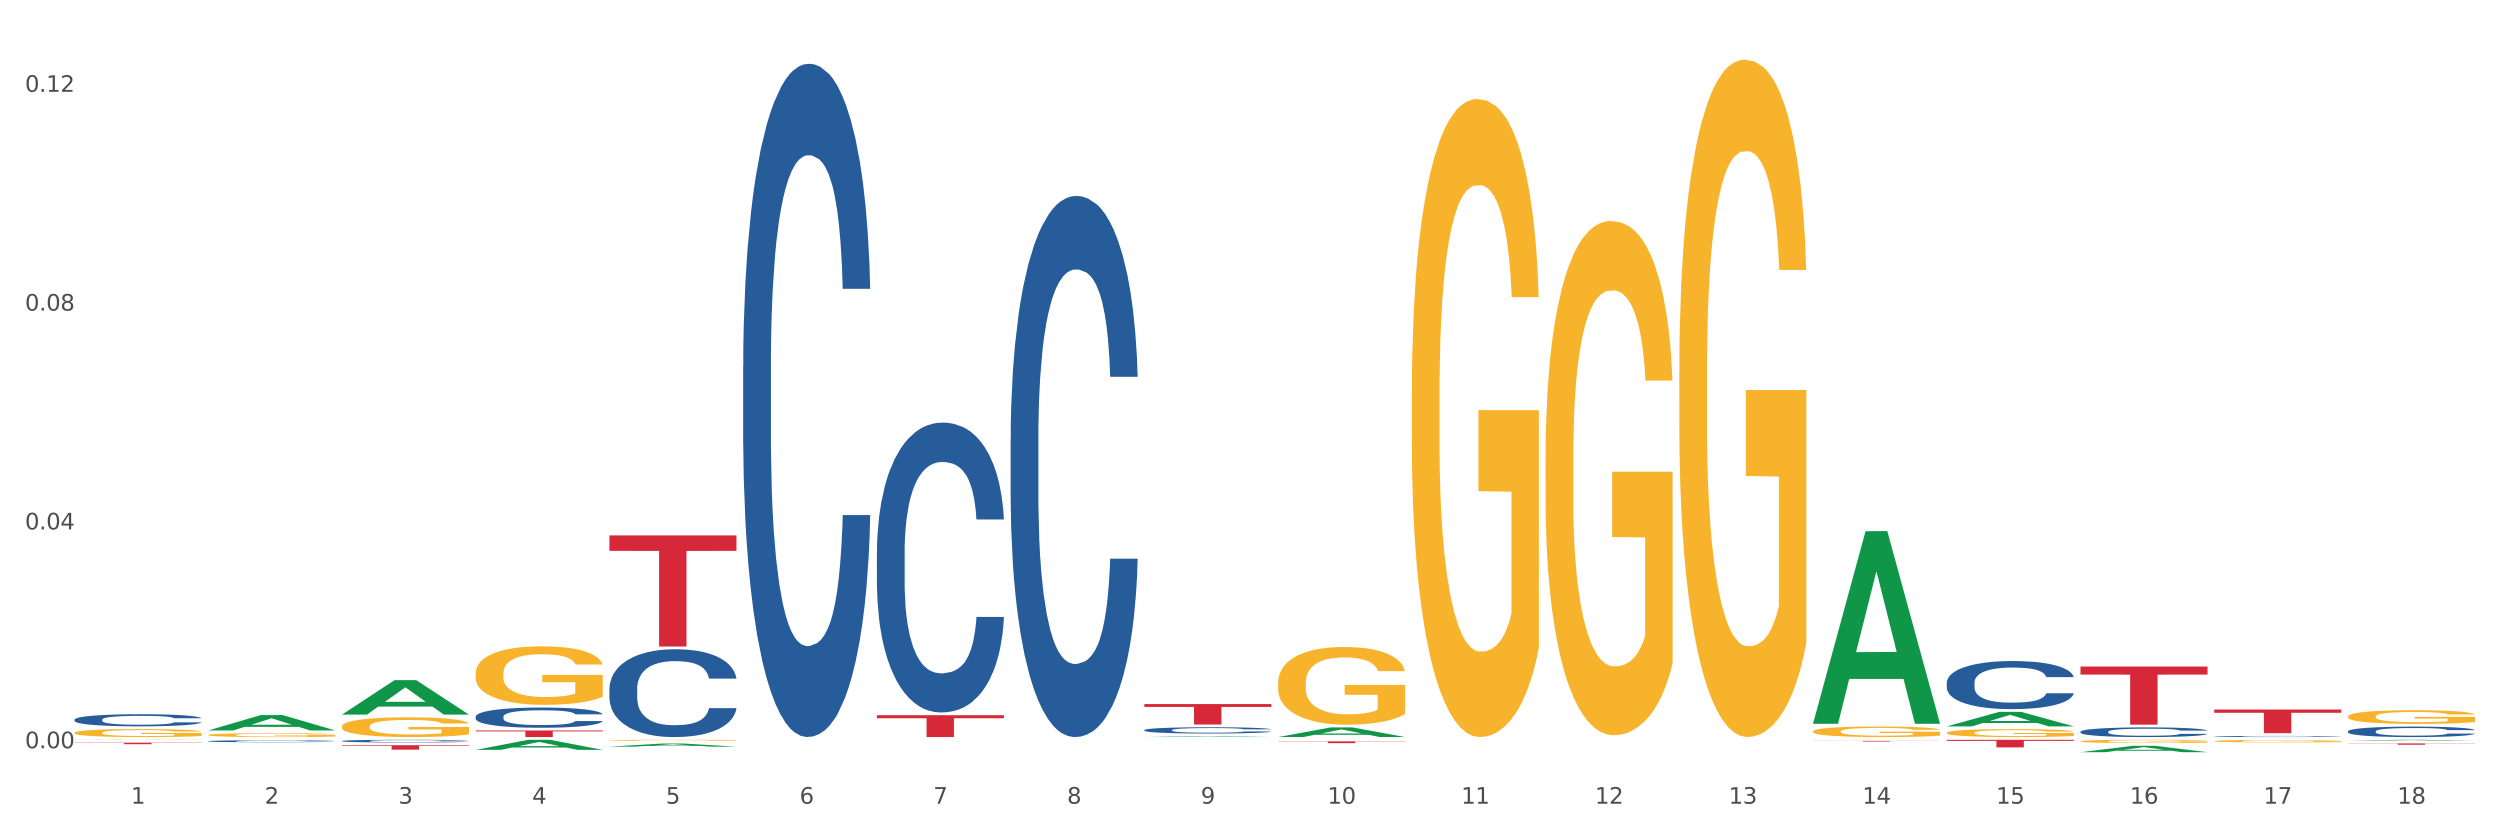 <?xml version="1.0" encoding="utf-8" standalone="no"?>
<!DOCTYPE svg PUBLIC "-//W3C//DTD SVG 1.1//EN"
  "http://www.w3.org/Graphics/SVG/1.1/DTD/svg11.dtd">
<svg xmlns:xlink="http://www.w3.org/1999/xlink" width="1080pt" height="360pt" viewBox="0 0 1080 360" xmlns="http://www.w3.org/2000/svg" version="1.1">
 <rect x="0" y="0" width="1080" height="360" fill="#333333" stroke="none"/>
 <defs>
  <style type="text/css">*{stroke-linejoin: round; stroke-linecap: butt}</style>
 </defs>
 <g id="figure_1">
  <g id="patch_1">
   <path d="M 0 360 
L 1080 360 
L 1080 0 
L 0 0 
z
" style="fill: #ffffff; stroke: #ffffff; stroke-linejoin: miter"/>
  </g>
  <g id="axes_1">
   <g id="matplotlib.axis_1">
    <g id="xtick_1">
     <g id="text_1">
      <!-- 1 -->
      <g style="fill: #4d4d4d" transform="translate(56.563 347.204) scale(0.096 -0.096)">
       <defs>
        <path id="DejaVuSans-31" d="M 794 531 
L 1825 531 
L 1825 4091 
L 703 3866 
L 703 4441 
L 1819 4666 
L 2450 4666 
L 2450 531 
L 3481 531 
L 3481 0 
L 794 0 
L 794 531 
z
" transform="scale(0.016)"/>
       </defs>
       <use xlink:href="#DejaVuSans-31"/>
      </g>
     </g>
    </g>
    <g id="xtick_2">
     <g id="text_2">
      <!-- 2 -->
      <g style="fill: #4d4d4d" transform="translate(114.336 347.204) scale(0.096 -0.096)">
       <defs>
        <path id="DejaVuSans-32" d="M 1228 531 
L 3431 531 
L 3431 0 
L 469 0 
L 469 531 
Q 828 903 1448 1529 
Q 2069 2156 2228 2338 
Q 2531 2678 2651 2914 
Q 2772 3150 2772 3378 
Q 2772 3750 2511 3984 
Q 2250 4219 1831 4219 
Q 1534 4219 1204 4116 
Q 875 4013 500 3803 
L 500 4441 
Q 881 4594 1212 4672 
Q 1544 4750 1819 4750 
Q 2544 4750 2975 4387 
Q 3406 4025 3406 3419 
Q 3406 3131 3298 2873 
Q 3191 2616 2906 2266 
Q 2828 2175 2409 1742 
Q 1991 1309 1228 531 
z
" transform="scale(0.016)"/>
       </defs>
       <use xlink:href="#DejaVuSans-32"/>
      </g>
     </g>
    </g>
    <g id="xtick_3">
     <g id="text_3">
      <!-- 3 -->
      <g style="fill: #4d4d4d" transform="translate(172.109 347.204) scale(0.096 -0.096)">
       <defs>
        <path id="DejaVuSans-33" d="M 2597 2516 
Q 3050 2419 3304 2112 
Q 3559 1806 3559 1356 
Q 3559 666 3084 287 
Q 2609 -91 1734 -91 
Q 1441 -91 1130 -33 
Q 819 25 488 141 
L 488 750 
Q 750 597 1062 519 
Q 1375 441 1716 441 
Q 2309 441 2620 675 
Q 2931 909 2931 1356 
Q 2931 1769 2642 2001 
Q 2353 2234 1838 2234 
L 1294 2234 
L 1294 2753 
L 1863 2753 
Q 2328 2753 2575 2939 
Q 2822 3125 2822 3475 
Q 2822 3834 2567 4026 
Q 2313 4219 1838 4219 
Q 1578 4219 1281 4162 
Q 984 4106 628 3988 
L 628 4550 
Q 988 4650 1302 4700 
Q 1616 4750 1894 4750 
Q 2613 4750 3031 4423 
Q 3450 4097 3450 3541 
Q 3450 3153 3228 2886 
Q 3006 2619 2597 2516 
z
" transform="scale(0.016)"/>
       </defs>
       <use xlink:href="#DejaVuSans-33"/>
      </g>
     </g>
    </g>
    <g id="xtick_4">
     <g id="text_4">
      <!-- 4 -->
      <g style="fill: #4d4d4d" transform="translate(229.882 347.204) scale(0.096 -0.096)">
       <defs>
        <path id="DejaVuSans-34" d="M 2419 4116 
L 825 1625 
L 2419 1625 
L 2419 4116 
z
M 2253 4666 
L 3047 4666 
L 3047 1625 
L 3713 1625 
L 3713 1100 
L 3047 1100 
L 3047 0 
L 2419 0 
L 2419 1100 
L 313 1100 
L 313 1709 
L 2253 4666 
z
" transform="scale(0.016)"/>
       </defs>
       <use xlink:href="#DejaVuSans-34"/>
      </g>
     </g>
    </g>
    <g id="xtick_5">
     <g id="text_5">
      <!-- 5 -->
      <g style="fill: #4d4d4d" transform="translate(287.655 347.204) scale(0.096 -0.096)">
       <defs>
        <path id="DejaVuSans-35" d="M 691 4666 
L 3169 4666 
L 3169 4134 
L 1269 4134 
L 1269 2991 
Q 1406 3038 1543 3061 
Q 1681 3084 1819 3084 
Q 2600 3084 3056 2656 
Q 3513 2228 3513 1497 
Q 3513 744 3044 326 
Q 2575 -91 1722 -91 
Q 1428 -91 1123 -41 
Q 819 9 494 109 
L 494 744 
Q 775 591 1075 516 
Q 1375 441 1709 441 
Q 2250 441 2565 725 
Q 2881 1009 2881 1497 
Q 2881 1984 2565 2268 
Q 2250 2553 1709 2553 
Q 1456 2553 1204 2497 
Q 953 2441 691 2322 
L 691 4666 
z
" transform="scale(0.016)"/>
       </defs>
       <use xlink:href="#DejaVuSans-35"/>
      </g>
     </g>
    </g>
    <g id="xtick_6">
     <g id="text_6">
      <!-- 6 -->
      <g style="fill: #4d4d4d" transform="translate(345.428 347.204) scale(0.096 -0.096)">
       <defs>
        <path id="DejaVuSans-36" d="M 2113 2584 
Q 1688 2584 1439 2293 
Q 1191 2003 1191 1497 
Q 1191 994 1439 701 
Q 1688 409 2113 409 
Q 2538 409 2786 701 
Q 3034 994 3034 1497 
Q 3034 2003 2786 2293 
Q 2538 2584 2113 2584 
z
M 3366 4563 
L 3366 3988 
Q 3128 4100 2886 4159 
Q 2644 4219 2406 4219 
Q 1781 4219 1451 3797 
Q 1122 3375 1075 2522 
Q 1259 2794 1537 2939 
Q 1816 3084 2150 3084 
Q 2853 3084 3261 2657 
Q 3669 2231 3669 1497 
Q 3669 778 3244 343 
Q 2819 -91 2113 -91 
Q 1303 -91 875 529 
Q 447 1150 447 2328 
Q 447 3434 972 4092 
Q 1497 4750 2381 4750 
Q 2619 4750 2861 4703 
Q 3103 4656 3366 4563 
z
" transform="scale(0.016)"/>
       </defs>
       <use xlink:href="#DejaVuSans-36"/>
      </g>
     </g>
    </g>
    <g id="xtick_7">
     <g id="text_7">
      <!-- 7 -->
      <g style="fill: #4d4d4d" transform="translate(403.201 347.204) scale(0.096 -0.096)">
       <defs>
        <path id="DejaVuSans-37" d="M 525 4666 
L 3525 4666 
L 3525 4397 
L 1831 0 
L 1172 0 
L 2766 4134 
L 525 4134 
L 525 4666 
z
" transform="scale(0.016)"/>
       </defs>
       <use xlink:href="#DejaVuSans-37"/>
      </g>
     </g>
    </g>
    <g id="xtick_8">
     <g id="text_8">
      <!-- 8 -->
      <g style="fill: #4d4d4d" transform="translate(460.974 347.204) scale(0.096 -0.096)">
       <defs>
        <path id="DejaVuSans-38" d="M 2034 2216 
Q 1584 2216 1326 1975 
Q 1069 1734 1069 1313 
Q 1069 891 1326 650 
Q 1584 409 2034 409 
Q 2484 409 2743 651 
Q 3003 894 3003 1313 
Q 3003 1734 2745 1975 
Q 2488 2216 2034 2216 
z
M 1403 2484 
Q 997 2584 770 2862 
Q 544 3141 544 3541 
Q 544 4100 942 4425 
Q 1341 4750 2034 4750 
Q 2731 4750 3128 4425 
Q 3525 4100 3525 3541 
Q 3525 3141 3298 2862 
Q 3072 2584 2669 2484 
Q 3125 2378 3379 2068 
Q 3634 1759 3634 1313 
Q 3634 634 3220 271 
Q 2806 -91 2034 -91 
Q 1263 -91 848 271 
Q 434 634 434 1313 
Q 434 1759 690 2068 
Q 947 2378 1403 2484 
z
M 1172 3481 
Q 1172 3119 1398 2916 
Q 1625 2713 2034 2713 
Q 2441 2713 2670 2916 
Q 2900 3119 2900 3481 
Q 2900 3844 2670 4047 
Q 2441 4250 2034 4250 
Q 1625 4250 1398 4047 
Q 1172 3844 1172 3481 
z
" transform="scale(0.016)"/>
       </defs>
       <use xlink:href="#DejaVuSans-38"/>
      </g>
     </g>
    </g>
    <g id="xtick_9">
     <g id="text_9">
      <!-- 9 -->
      <g style="fill: #4d4d4d" transform="translate(518.747 347.204) scale(0.096 -0.096)">
       <defs>
        <path id="DejaVuSans-39" d="M 703 97 
L 703 672 
Q 941 559 1184 500 
Q 1428 441 1663 441 
Q 2288 441 2617 861 
Q 2947 1281 2994 2138 
Q 2813 1869 2534 1725 
Q 2256 1581 1919 1581 
Q 1219 1581 811 2004 
Q 403 2428 403 3163 
Q 403 3881 828 4315 
Q 1253 4750 1959 4750 
Q 2769 4750 3195 4129 
Q 3622 3509 3622 2328 
Q 3622 1225 3098 567 
Q 2575 -91 1691 -91 
Q 1453 -91 1209 -44 
Q 966 3 703 97 
z
M 1959 2075 
Q 2384 2075 2632 2365 
Q 2881 2656 2881 3163 
Q 2881 3666 2632 3958 
Q 2384 4250 1959 4250 
Q 1534 4250 1286 3958 
Q 1038 3666 1038 3163 
Q 1038 2656 1286 2365 
Q 1534 2075 1959 2075 
z
" transform="scale(0.016)"/>
       </defs>
       <use xlink:href="#DejaVuSans-39"/>
      </g>
     </g>
    </g>
    <g id="xtick_10">
     <g id="text_10">
      <!-- 10 -->
      <g style="fill: #4d4d4d" transform="translate(573.466 347.204) scale(0.096 -0.096)">
       <defs>
        <path id="DejaVuSans-30" d="M 2034 4250 
Q 1547 4250 1301 3770 
Q 1056 3291 1056 2328 
Q 1056 1369 1301 889 
Q 1547 409 2034 409 
Q 2525 409 2770 889 
Q 3016 1369 3016 2328 
Q 3016 3291 2770 3770 
Q 2525 4250 2034 4250 
z
M 2034 4750 
Q 2819 4750 3233 4129 
Q 3647 3509 3647 2328 
Q 3647 1150 3233 529 
Q 2819 -91 2034 -91 
Q 1250 -91 836 529 
Q 422 1150 422 2328 
Q 422 3509 836 4129 
Q 1250 4750 2034 4750 
z
" transform="scale(0.016)"/>
       </defs>
       <use xlink:href="#DejaVuSans-31"/>
       <use xlink:href="#DejaVuSans-30" transform="translate(63.623 0)"/>
      </g>
     </g>
    </g>
    <g id="xtick_11">
     <g id="text_11">
      <!-- 11 -->
      <g style="fill: #4d4d4d" transform="translate(631.239 347.204) scale(0.096 -0.096)">
       <use xlink:href="#DejaVuSans-31"/>
       <use xlink:href="#DejaVuSans-31" transform="translate(63.623 0)"/>
      </g>
     </g>
    </g>
    <g id="xtick_12">
     <g id="text_12">
      <!-- 12 -->
      <g style="fill: #4d4d4d" transform="translate(689.012 347.204) scale(0.096 -0.096)">
       <use xlink:href="#DejaVuSans-31"/>
       <use xlink:href="#DejaVuSans-32" transform="translate(63.623 0)"/>
      </g>
     </g>
    </g>
    <g id="xtick_13">
     <g id="text_13">
      <!-- 13 -->
      <g style="fill: #4d4d4d" transform="translate(746.785 347.204) scale(0.096 -0.096)">
       <use xlink:href="#DejaVuSans-31"/>
       <use xlink:href="#DejaVuSans-33" transform="translate(63.623 0)"/>
      </g>
     </g>
    </g>
    <g id="xtick_14">
     <g id="text_14">
      <!-- 14 -->
      <g style="fill: #4d4d4d" transform="translate(804.558 347.204) scale(0.096 -0.096)">
       <use xlink:href="#DejaVuSans-31"/>
       <use xlink:href="#DejaVuSans-34" transform="translate(63.623 0)"/>
      </g>
     </g>
    </g>
    <g id="xtick_15">
     <g id="text_15">
      <!-- 15 -->
      <g style="fill: #4d4d4d" transform="translate(862.331 347.204) scale(0.096 -0.096)">
       <use xlink:href="#DejaVuSans-31"/>
       <use xlink:href="#DejaVuSans-35" transform="translate(63.623 0)"/>
      </g>
     </g>
    </g>
    <g id="xtick_16">
     <g id="text_16">
      <!-- 16 -->
      <g style="fill: #4d4d4d" transform="translate(920.104 347.204) scale(0.096 -0.096)">
       <use xlink:href="#DejaVuSans-31"/>
       <use xlink:href="#DejaVuSans-36" transform="translate(63.623 0)"/>
      </g>
     </g>
    </g>
    <g id="xtick_17">
     <g id="text_17">
      <!-- 17 -->
      <g style="fill: #4d4d4d" transform="translate(977.877 347.204) scale(0.096 -0.096)">
       <use xlink:href="#DejaVuSans-31"/>
       <use xlink:href="#DejaVuSans-37" transform="translate(63.623 0)"/>
      </g>
     </g>
    </g>
    <g id="xtick_18">
     <g id="text_18">
      <!-- 18 -->
      <g style="fill: #4d4d4d" transform="translate(1035.65 347.204) scale(0.096 -0.096)">
       <use xlink:href="#DejaVuSans-31"/>
       <use xlink:href="#DejaVuSans-38" transform="translate(63.623 0)"/>
      </g>
     </g>
    </g>
    <g id="xtick_19"/>
    <g id="xtick_20"/>
    <g id="xtick_21"/>
    <g id="xtick_22"/>
    <g id="xtick_23"/>
    <g id="xtick_24"/>
    <g id="xtick_25"/>
    <g id="xtick_26"/>
    <g id="xtick_27"/>
    <g id="xtick_28"/>
    <g id="xtick_29"/>
    <g id="xtick_30"/>
    <g id="xtick_31"/>
    <g id="xtick_32"/>
    <g id="xtick_33"/>
    <g id="xtick_34"/>
    <g id="xtick_35"/>
   </g>
   <g id="matplotlib.axis_2">
    <g id="ytick_1">
     <g id="text_19">
      <!-- 0.00 -->
      <g style="fill: #4d4d4d" transform="translate(10.8 323.236) scale(0.096 -0.096)">
       <defs>
        <path id="DejaVuSans-2e" d="M 684 794 
L 1344 794 
L 1344 0 
L 684 0 
L 684 794 
z
" transform="scale(0.016)"/>
       </defs>
       <use xlink:href="#DejaVuSans-30"/>
       <use xlink:href="#DejaVuSans-2e" transform="translate(63.623 0)"/>
       <use xlink:href="#DejaVuSans-30" transform="translate(95.41 0)"/>
       <use xlink:href="#DejaVuSans-30" transform="translate(159.033 0)"/>
      </g>
     </g>
    </g>
    <g id="ytick_2">
     <g id="text_20">
      <!-- 0.04 -->
      <g style="fill: #4d4d4d" transform="translate(10.8 228.713) scale(0.096 -0.096)">
       <use xlink:href="#DejaVuSans-30"/>
       <use xlink:href="#DejaVuSans-2e" transform="translate(63.623 0)"/>
       <use xlink:href="#DejaVuSans-30" transform="translate(95.41 0)"/>
       <use xlink:href="#DejaVuSans-34" transform="translate(159.033 0)"/>
      </g>
     </g>
    </g>
    <g id="ytick_3">
     <g id="text_21">
      <!-- 0.08 -->
      <g style="fill: #4d4d4d" transform="translate(10.8 134.19) scale(0.096 -0.096)">
       <use xlink:href="#DejaVuSans-30"/>
       <use xlink:href="#DejaVuSans-2e" transform="translate(63.623 0)"/>
       <use xlink:href="#DejaVuSans-30" transform="translate(95.41 0)"/>
       <use xlink:href="#DejaVuSans-38" transform="translate(159.033 0)"/>
      </g>
     </g>
    </g>
    <g id="ytick_4">
     <g id="text_22">
      <!-- 0.12 -->
      <g style="fill: #4d4d4d" transform="translate(10.8 39.668) scale(0.096 -0.096)">
       <use xlink:href="#DejaVuSans-30"/>
       <use xlink:href="#DejaVuSans-2e" transform="translate(63.623 0)"/>
       <use xlink:href="#DejaVuSans-31" transform="translate(95.41 0)"/>
       <use xlink:href="#DejaVuSans-32" transform="translate(159.033 0)"/>
      </g>
     </g>
    </g>
    <g id="ytick_5"/>
    <g id="ytick_6"/>
    <g id="ytick_7"/>
   </g>
   <g id="PolyCollection_1">
    <path d="M 32.175 319.668 
L 32.232 319.668 
L 54.864 319.589 
L 64.257 319.589 
L 87.059 319.668 
L 76.196 319.668 
L 71.273 319.65 
L 47.905 319.65 
L 47.735 319.65 
L 42.982 319.668 
L 32.175 319.668 
L 32.175 319.668 
L 50.847 319.639 
L 68.331 319.639 
L 59.674 319.606 
L 59.561 319.606 
L 59.447 319.606 
L 50.79 319.639 
L 50.847 319.639 
L 32.175 319.668 
z
" clip-path="url(#pd5cd422b23)" style="fill: #109648"/>
    <path d="M 956.543 306.506 
L 1011.427 306.506 
L 1011.427 307.931 
L 989.837 307.94 
L 989.837 316.756 
L 978.002 316.756 
L 978.002 307.94 
L 956.543 307.931 
L 956.543 306.516 
L 956.543 306.506 
z
" clip-path="url(#pd5cd422b23)" style="fill: #d62839"/>
    <path d="M 898.77 287.929 
L 953.654 287.929 
L 953.654 291.421 
L 932.064 291.445 
L 932.064 313.059 
L 920.229 313.059 
L 920.229 291.445 
L 898.77 291.421 
L 898.77 287.953 
L 898.77 287.929 
z
" clip-path="url(#pd5cd422b23)" style="fill: #d62839"/>
    <path d="M 840.997 319.589 
L 895.881 319.589 
L 895.881 320.046 
L 874.291 320.05 
L 874.291 322.881 
L 862.456 322.881 
L 862.456 320.05 
L 840.997 320.046 
L 840.997 319.592 
L 840.997 319.589 
z
" clip-path="url(#pd5cd422b23)" style="fill: #d62839"/>
    <path d="M 783.224 320.045 
L 838.108 320.045 
L 838.108 320.086 
L 816.519 320.086 
L 816.519 320.339 
L 804.683 320.339 
L 804.683 320.086 
L 783.224 320.086 
L 783.224 320.045 
L 783.224 320.045 
z
" clip-path="url(#pd5cd422b23)" style="fill: #d62839"/>
    <path d="M 552.132 320.273 
L 607.016 320.273 
L 607.016 320.38 
L 585.427 320.381 
L 585.427 321.044 
L 573.591 321.044 
L 573.591 320.381 
L 552.132 320.38 
L 552.132 320.274 
L 552.132 320.273 
z
" clip-path="url(#pd5cd422b23)" style="fill: #d62839"/>
    <path d="M 494.359 304.162 
L 549.243 304.162 
L 549.243 305.389 
L 527.654 305.398 
L 527.654 312.993 
L 515.818 312.993 
L 515.818 305.398 
L 494.359 305.389 
L 494.359 304.171 
L 494.359 304.162 
z
" clip-path="url(#pd5cd422b23)" style="fill: #d62839"/>
    <path d="M 378.813 308.971 
L 433.697 308.971 
L 433.697 310.283 
L 412.108 310.292 
L 412.108 318.414 
L 400.272 318.414 
L 400.272 310.292 
L 378.813 310.283 
L 378.813 308.98 
L 378.813 308.971 
z
" clip-path="url(#pd5cd422b23)" style="fill: #d62839"/>
    <path d="M 263.267 231.298 
L 318.151 231.298 
L 318.151 237.968 
L 296.562 238.013 
L 296.562 279.298 
L 284.726 279.298 
L 284.726 238.013 
L 263.267 237.968 
L 263.267 231.343 
L 263.267 231.298 
z
" clip-path="url(#pd5cd422b23)" style="fill: #d62839"/>
    <path d="M 205.494 315.57 
L 260.378 315.57 
L 260.378 315.965 
L 238.789 315.968 
L 238.789 318.414 
L 226.953 318.414 
L 226.953 315.968 
L 205.494 315.965 
L 205.494 315.572 
L 205.494 315.57 
z
" clip-path="url(#pd5cd422b23)" style="fill: #d62839"/>
    <path d="M 147.721 321.931 
L 202.605 321.931 
L 202.605 322.199 
L 181.016 322.201 
L 181.016 323.864 
L 169.18 323.864 
L 169.18 322.201 
L 147.721 322.199 
L 147.721 321.932 
L 147.721 321.931 
z
" clip-path="url(#pd5cd422b23)" style="fill: #d62839"/>
    <path d="M 32.175 320.843 
L 87.059 320.843 
L 87.059 320.936 
L 65.47 320.936 
L 65.47 321.508 
L 53.635 321.508 
L 53.635 320.936 
L 32.175 320.936 
L 32.175 320.844 
L 32.175 320.843 
z
" clip-path="url(#pd5cd422b23)" style="fill: #d62839"/>
    <path d="M 32.175 316.553 
L 32.24 316.549 
L 32.24 316.436 
L 32.369 316.338 
L 33.017 316.101 
L 33.989 315.905 
L 34.702 315.801 
L 35.415 315.715 
L 36.257 315.63 
L 37.294 315.542 
L 39.173 315.412 
L 40.34 315.346 
L 41.765 315.276 
L 44.357 315.175 
L 46.236 315.118 
L 48.18 315.071 
L 51.355 315.014 
L 53.429 314.989 
L 55.632 314.97 
L 58.289 314.957 
L 60.298 314.954 
L 64.704 314.963 
L 68.462 314.992 
L 70.277 315.014 
L 72.609 315.052 
L 73.84 315.077 
L 75.849 315.128 
L 77.923 315.194 
L 79.348 315.251 
L 81.487 315.358 
L 83.107 315.466 
L 84.597 315.598 
L 85.375 315.69 
L 85.958 315.775 
L 86.476 315.873 
L 86.995 316.028 
L 75.331 316.028 
L 74.877 315.918 
L 74.164 315.813 
L 73.128 315.712 
L 72.22 315.649 
L 70.665 315.57 
L 69.24 315.519 
L 67.749 315.482 
L 65.935 315.45 
L 64.509 315.434 
L 62.501 315.422 
L 58.548 315.425 
L 55.891 315.45 
L 54.077 315.482 
L 52.911 315.51 
L 51.874 315.542 
L 50.707 315.586 
L 49.347 315.652 
L 48.375 315.712 
L 47.403 315.788 
L 46.625 315.864 
L 45.912 315.952 
L 45.329 316.047 
L 44.876 316.145 
L 44.487 316.265 
L 44.163 316.464 
L 44.163 316.897 
L 44.292 316.995 
L 44.616 317.125 
L 45.005 317.222 
L 45.653 317.339 
L 46.236 317.418 
L 47.338 317.532 
L 48.569 317.627 
L 49.541 317.687 
L 50.513 317.737 
L 52.198 317.807 
L 54.077 317.864 
L 55.697 317.899 
L 57.9 317.93 
L 59.39 317.943 
L 60.686 317.949 
L 63.861 317.949 
L 66.129 317.94 
L 68.657 317.918 
L 70.601 317.889 
L 72.22 317.854 
L 74.035 317.797 
L 75.201 317.744 
L 75.201 317.083 
L 60.946 317.08 
L 60.946 316.641 
L 87.059 316.641 
L 87.059 317.93 
L 85.958 317.997 
L 84.727 318.057 
L 83.431 318.11 
L 81.487 318.177 
L 79.154 318.24 
L 77.08 318.284 
L 74.877 318.322 
L 72.285 318.357 
L 68.916 318.388 
L 66.842 318.401 
L 64.25 318.41 
L 61.205 318.414 
L 58.548 318.407 
L 55.956 318.391 
L 53.235 318.363 
L 50.578 318.322 
L 48.569 318.281 
L 46.56 318.23 
L 44.422 318.164 
L 42.737 318.101 
L 41.441 318.044 
L 40.016 317.971 
L 38.46 317.876 
L 37.294 317.791 
L 36.257 317.703 
L 35.156 317.589 
L 34.378 317.491 
L 33.601 317.368 
L 33.147 317.276 
L 32.629 317.134 
L 32.24 316.935 
L 32.175 316.553 
z
" clip-path="url(#pd5cd422b23)" style="fill: #f7b32b"/>
    <path d="M 32.175 310.897 
L 32.24 310.893 
L 32.24 310.759 
L 32.434 310.577 
L 33.148 310.243 
L 34.056 309.989 
L 35.613 309.693 
L 36.457 309.569 
L 37.56 309.43 
L 39.83 309.206 
L 42.425 309.015 
L 44.242 308.91 
L 45.604 308.843 
L 48.653 308.723 
L 50.405 308.671 
L 52.221 308.628 
L 53.778 308.599 
L 56.373 308.566 
L 58.449 308.551 
L 60.85 308.546 
L 62.861 308.551 
L 65.521 308.57 
L 69.413 308.628 
L 70.905 308.661 
L 72.917 308.718 
L 74.993 308.795 
L 76.679 308.871 
L 78.626 308.981 
L 80.637 309.125 
L 82.583 309.306 
L 83.945 309.473 
L 85.048 309.65 
L 86.021 309.865 
L 86.735 310.099 
L 87.059 310.295 
L 75.187 310.295 
L 74.863 310.118 
L 74.214 309.927 
L 73.565 309.798 
L 72.852 309.693 
L 71.749 309.574 
L 70.776 309.497 
L 69.154 309.406 
L 67.662 309.349 
L 66.429 309.316 
L 64.937 309.287 
L 61.758 309.258 
L 59.487 309.258 
L 58.06 309.268 
L 56.309 309.292 
L 54.816 309.325 
L 53.065 309.383 
L 51.702 309.445 
L 50.34 309.526 
L 49.562 309.583 
L 48.394 309.688 
L 47.615 309.774 
L 46.577 309.923 
L 45.993 310.028 
L 44.955 310.3 
L 44.501 310.501 
L 44.307 310.639 
L 44.177 310.792 
L 44.177 311.538 
L 44.566 311.872 
L 44.891 312.015 
L 45.41 312.178 
L 46.383 312.388 
L 47.81 312.594 
L 49.302 312.742 
L 50.535 312.832 
L 51.702 312.899 
L 52.87 312.952 
L 54.297 313 
L 55.465 313.028 
L 57.217 313.057 
L 59.293 313.071 
L 60.915 313.071 
L 64.223 313.048 
L 65.715 313.024 
L 67.143 312.99 
L 68.7 312.938 
L 69.932 312.88 
L 70.646 312.837 
L 71.814 312.746 
L 72.722 312.651 
L 73.5 312.541 
L 74.019 312.445 
L 74.603 312.302 
L 75.057 312.14 
L 75.187 312.054 
L 87.059 312.054 
L 86.8 312.226 
L 86.346 312.393 
L 85.437 312.617 
L 84.724 312.746 
L 83.621 312.904 
L 82.453 313.038 
L 80.831 313.186 
L 79.339 313.296 
L 77.782 313.392 
L 76.095 313.478 
L 73.046 313.597 
L 71.943 313.63 
L 69.608 313.688 
L 67.791 313.721 
L 65.132 313.755 
L 62.407 313.774 
L 59.552 313.779 
L 57.022 313.769 
L 54.233 313.74 
L 52.481 313.712 
L 50.535 313.669 
L 48.264 313.602 
L 46.123 313.521 
L 44.112 313.425 
L 42.231 313.315 
L 40.479 313.191 
L 38.208 312.985 
L 36.522 312.785 
L 35.289 312.598 
L 34.446 312.441 
L 33.602 312.24 
L 33.148 312.101 
L 32.434 311.767 
L 32.175 311.456 
L 32.175 310.897 
z
" clip-path="url(#pd5cd422b23)" style="fill: #255c99"/>
    <path d="M 89.948 320.189 
L 90.013 320.188 
L 90.013 320.166 
L 90.207 320.136 
L 90.921 320.081 
L 91.829 320.04 
L 93.386 319.991 
L 94.23 319.971 
L 95.333 319.948 
L 97.603 319.912 
L 100.198 319.88 
L 102.015 319.863 
L 103.377 319.852 
L 106.426 319.833 
L 108.178 319.824 
L 109.994 319.817 
L 111.551 319.812 
L 114.146 319.807 
L 116.222 319.805 
L 118.623 319.804 
L 120.634 319.805 
L 123.294 319.808 
L 127.186 319.817 
L 128.678 319.823 
L 130.69 319.832 
L 132.766 319.844 
L 134.452 319.857 
L 136.399 319.875 
L 138.41 319.898 
L 140.356 319.928 
L 141.718 319.956 
L 142.821 319.984 
L 143.794 320.02 
L 144.508 320.058 
L 144.832 320.09 
L 132.96 320.09 
L 132.636 320.061 
L 131.987 320.03 
L 131.338 320.009 
L 130.625 319.991 
L 129.522 319.972 
L 128.549 319.959 
L 126.927 319.945 
L 125.435 319.935 
L 124.202 319.93 
L 122.71 319.925 
L 119.531 319.92 
L 117.26 319.92 
L 115.833 319.922 
L 114.082 319.926 
L 112.589 319.931 
L 110.838 319.941 
L 109.475 319.951 
L 108.113 319.964 
L 107.335 319.973 
L 106.167 319.991 
L 105.388 320.005 
L 104.35 320.029 
L 103.766 320.046 
L 102.728 320.091 
L 102.274 320.124 
L 102.08 320.146 
L 101.95 320.171 
L 101.95 320.293 
L 102.339 320.348 
L 102.663 320.372 
L 103.183 320.398 
L 104.156 320.433 
L 105.583 320.466 
L 107.075 320.49 
L 108.308 320.505 
L 109.475 320.516 
L 110.643 320.525 
L 112.07 320.533 
L 113.238 320.537 
L 114.99 320.542 
L 117.066 320.544 
L 118.688 320.544 
L 121.996 320.54 
L 123.488 320.537 
L 124.916 320.531 
L 126.473 320.522 
L 127.705 320.513 
L 128.419 320.506 
L 129.587 320.491 
L 130.495 320.476 
L 131.273 320.458 
L 131.792 320.442 
L 132.376 320.418 
L 132.83 320.392 
L 132.96 320.378 
L 144.832 320.378 
L 144.573 320.406 
L 144.119 320.433 
L 143.21 320.47 
L 142.497 320.491 
L 141.394 320.517 
L 140.226 320.539 
L 138.604 320.563 
L 137.112 320.581 
L 135.555 320.597 
L 133.868 320.611 
L 130.819 320.63 
L 129.716 320.636 
L 127.381 320.645 
L 125.564 320.651 
L 122.905 320.656 
L 120.18 320.659 
L 117.325 320.66 
L 114.795 320.659 
L 112.006 320.654 
L 110.254 320.649 
L 108.308 320.642 
L 106.037 320.631 
L 103.896 320.618 
L 101.885 320.602 
L 100.004 320.584 
L 98.252 320.564 
L 95.981 320.53 
L 94.295 320.497 
L 93.062 320.467 
L 92.219 320.441 
L 91.375 320.408 
L 90.921 320.386 
L 90.207 320.331 
L 89.948 320.28 
L 89.948 320.189 
z
" clip-path="url(#pd5cd422b23)" style="fill: #255c99"/>
    <path d="M 147.721 320.113 
L 147.786 320.112 
L 147.786 320.082 
L 147.98 320.042 
L 148.694 319.967 
L 149.602 319.911 
L 151.159 319.845 
L 152.003 319.817 
L 153.106 319.786 
L 155.376 319.736 
L 157.971 319.693 
L 159.788 319.67 
L 161.15 319.655 
L 164.199 319.628 
L 165.951 319.617 
L 167.767 319.607 
L 169.324 319.601 
L 171.919 319.593 
L 173.995 319.59 
L 176.396 319.589 
L 178.407 319.59 
L 181.067 319.594 
L 184.959 319.607 
L 186.451 319.614 
L 188.463 319.627 
L 190.539 319.644 
L 192.225 319.661 
L 194.172 319.686 
L 196.183 319.718 
L 198.129 319.758 
L 199.491 319.796 
L 200.594 319.835 
L 201.567 319.883 
L 202.281 319.935 
L 202.605 319.979 
L 190.733 319.979 
L 190.409 319.939 
L 189.76 319.897 
L 189.111 319.868 
L 188.398 319.845 
L 187.295 319.818 
L 186.322 319.801 
L 184.7 319.781 
L 183.208 319.768 
L 181.975 319.76 
L 180.483 319.754 
L 177.304 319.748 
L 175.033 319.748 
L 173.606 319.75 
L 171.854 319.755 
L 170.362 319.763 
L 168.611 319.775 
L 167.248 319.789 
L 165.886 319.807 
L 165.107 319.82 
L 163.94 319.843 
L 163.161 319.863 
L 162.123 319.896 
L 161.539 319.919 
L 160.501 319.98 
L 160.047 320.025 
L 159.853 320.055 
L 159.723 320.09 
L 159.723 320.256 
L 160.112 320.33 
L 160.436 320.362 
L 160.955 320.398 
L 161.929 320.445 
L 163.356 320.491 
L 164.848 320.524 
L 166.081 320.544 
L 167.248 320.559 
L 168.416 320.571 
L 169.843 320.582 
L 171.011 320.588 
L 172.763 320.594 
L 174.839 320.598 
L 176.461 320.598 
L 179.769 320.592 
L 181.261 320.587 
L 182.689 320.579 
L 184.246 320.568 
L 185.478 320.555 
L 186.192 320.545 
L 187.36 320.525 
L 188.268 320.504 
L 189.046 320.479 
L 189.565 320.458 
L 190.149 320.426 
L 190.603 320.39 
L 190.733 320.371 
L 202.605 320.371 
L 202.346 320.409 
L 201.892 320.446 
L 200.983 320.496 
L 200.27 320.525 
L 199.167 320.56 
L 197.999 320.59 
L 196.377 320.623 
L 194.885 320.648 
L 193.328 320.669 
L 191.641 320.688 
L 188.592 320.715 
L 187.489 320.722 
L 185.154 320.735 
L 183.337 320.742 
L 180.678 320.75 
L 177.953 320.754 
L 175.098 320.755 
L 172.568 320.753 
L 169.778 320.747 
L 168.027 320.74 
L 166.081 320.731 
L 163.81 320.716 
L 161.669 320.698 
L 159.658 320.676 
L 157.777 320.652 
L 156.025 320.624 
L 153.754 320.578 
L 152.068 320.534 
L 150.835 320.492 
L 149.992 320.457 
L 149.148 320.412 
L 148.694 320.381 
L 147.98 320.307 
L 147.721 320.238 
L 147.721 320.113 
z
" clip-path="url(#pd5cd422b23)" style="fill: #255c99"/>
    <path d="M 205.494 309.586 
L 205.559 309.578 
L 205.559 309.354 
L 205.753 309.051 
L 206.467 308.493 
L 207.375 308.07 
L 208.932 307.576 
L 209.776 307.368 
L 210.879 307.137 
L 213.149 306.762 
L 215.744 306.443 
L 217.561 306.268 
L 218.923 306.156 
L 221.972 305.957 
L 223.724 305.869 
L 225.54 305.797 
L 227.097 305.75 
L 229.692 305.694 
L 231.768 305.67 
L 234.169 305.662 
L 236.18 305.67 
L 238.84 305.702 
L 242.732 305.797 
L 244.224 305.853 
L 246.236 305.949 
L 248.312 306.077 
L 249.998 306.204 
L 251.945 306.388 
L 253.956 306.627 
L 255.902 306.93 
L 257.264 307.209 
L 258.367 307.504 
L 259.34 307.863 
L 260.054 308.254 
L 260.378 308.581 
L 248.506 308.581 
L 248.182 308.286 
L 247.533 307.967 
L 246.884 307.751 
L 246.171 307.576 
L 245.068 307.376 
L 244.095 307.249 
L 242.473 307.097 
L 240.981 307.002 
L 239.748 306.946 
L 238.256 306.898 
L 235.077 306.85 
L 232.806 306.85 
L 231.379 306.866 
L 229.627 306.906 
L 228.135 306.962 
L 226.384 307.057 
L 225.021 307.161 
L 223.659 307.297 
L 222.88 307.392 
L 221.713 307.568 
L 220.934 307.711 
L 219.896 307.959 
L 219.312 308.134 
L 218.274 308.589 
L 217.82 308.924 
L 217.626 309.155 
L 217.496 309.41 
L 217.496 310.654 
L 217.885 311.212 
L 218.209 311.452 
L 218.728 311.723 
L 219.702 312.074 
L 221.129 312.417 
L 222.621 312.664 
L 223.854 312.815 
L 225.021 312.927 
L 226.189 313.015 
L 227.616 313.095 
L 228.784 313.142 
L 230.536 313.19 
L 232.612 313.214 
L 234.234 313.214 
L 237.542 313.174 
L 239.034 313.134 
L 240.462 313.079 
L 242.019 312.991 
L 243.251 312.895 
L 243.965 312.823 
L 245.133 312.672 
L 246.041 312.512 
L 246.819 312.329 
L 247.338 312.169 
L 247.922 311.93 
L 248.376 311.659 
L 248.506 311.515 
L 260.378 311.515 
L 260.119 311.803 
L 259.665 312.082 
L 258.756 312.457 
L 258.043 312.672 
L 256.94 312.935 
L 255.772 313.158 
L 254.15 313.406 
L 252.658 313.589 
L 251.101 313.748 
L 249.414 313.892 
L 246.365 314.091 
L 245.262 314.147 
L 242.927 314.243 
L 241.11 314.299 
L 238.45 314.355 
L 235.726 314.386 
L 232.871 314.394 
L 230.341 314.378 
L 227.551 314.331 
L 225.8 314.283 
L 223.854 314.211 
L 221.583 314.099 
L 219.442 313.964 
L 217.431 313.804 
L 215.55 313.621 
L 213.798 313.414 
L 211.527 313.071 
L 209.841 312.736 
L 208.608 312.425 
L 207.765 312.161 
L 206.921 311.826 
L 206.467 311.595 
L 205.753 311.037 
L 205.494 310.519 
L 205.494 309.586 
z
" clip-path="url(#pd5cd422b23)" style="fill: #255c99"/>
    <path d="M 1014.316 315.927 
L 1014.381 315.923 
L 1014.381 315.808 
L 1014.575 315.651 
L 1015.289 315.362 
L 1016.197 315.144 
L 1017.754 314.888 
L 1018.597 314.781 
L 1019.7 314.661 
L 1021.971 314.467 
L 1024.566 314.303 
L 1026.382 314.212 
L 1027.745 314.154 
L 1030.794 314.051 
L 1032.546 314.006 
L 1034.362 313.969 
L 1035.919 313.944 
L 1038.514 313.915 
L 1040.59 313.903 
L 1042.99 313.898 
L 1045.002 313.903 
L 1047.661 313.919 
L 1051.554 313.969 
L 1053.046 313.997 
L 1055.057 314.047 
L 1057.133 314.113 
L 1058.82 314.179 
L 1060.766 314.274 
L 1062.777 314.397 
L 1064.724 314.554 
L 1066.086 314.698 
L 1067.189 314.851 
L 1068.162 315.037 
L 1068.876 315.239 
L 1069.2 315.408 
L 1057.328 315.408 
L 1057.003 315.255 
L 1056.355 315.09 
L 1055.706 314.979 
L 1054.992 314.888 
L 1053.889 314.785 
L 1052.916 314.719 
L 1051.294 314.641 
L 1049.802 314.591 
L 1048.57 314.562 
L 1047.078 314.538 
L 1043.899 314.513 
L 1041.628 314.513 
L 1040.201 314.521 
L 1038.449 314.542 
L 1036.957 314.571 
L 1035.205 314.62 
L 1033.843 314.674 
L 1032.481 314.744 
L 1031.702 314.793 
L 1030.534 314.884 
L 1029.756 314.958 
L 1028.718 315.086 
L 1028.134 315.177 
L 1027.096 315.412 
L 1026.642 315.585 
L 1026.447 315.705 
L 1026.318 315.836 
L 1026.318 316.48 
L 1026.707 316.768 
L 1027.031 316.892 
L 1027.55 317.032 
L 1028.523 317.214 
L 1029.951 317.391 
L 1031.443 317.519 
L 1032.675 317.597 
L 1033.843 317.655 
L 1035.011 317.7 
L 1036.438 317.741 
L 1037.606 317.766 
L 1039.357 317.791 
L 1041.433 317.803 
L 1043.055 317.803 
L 1046.364 317.783 
L 1047.856 317.762 
L 1049.283 317.733 
L 1050.84 317.688 
L 1052.073 317.638 
L 1052.787 317.601 
L 1053.954 317.523 
L 1054.863 317.44 
L 1055.641 317.346 
L 1056.16 317.263 
L 1056.744 317.139 
L 1057.198 316.999 
L 1057.328 316.925 
L 1069.2 316.925 
L 1068.94 317.073 
L 1068.486 317.218 
L 1067.578 317.412 
L 1066.864 317.523 
L 1065.762 317.659 
L 1064.594 317.774 
L 1062.972 317.902 
L 1061.48 317.997 
L 1059.923 318.08 
L 1058.236 318.154 
L 1055.187 318.257 
L 1054.084 318.286 
L 1051.749 318.335 
L 1049.932 318.364 
L 1047.272 318.393 
L 1044.547 318.409 
L 1041.693 318.414 
L 1039.163 318.405 
L 1036.373 318.381 
L 1034.622 318.356 
L 1032.675 318.319 
L 1030.405 318.261 
L 1028.264 318.191 
L 1026.253 318.108 
L 1024.371 318.014 
L 1022.62 317.906 
L 1020.349 317.729 
L 1018.662 317.556 
L 1017.43 317.395 
L 1016.586 317.259 
L 1015.743 317.086 
L 1015.289 316.966 
L 1014.575 316.678 
L 1014.316 316.41 
L 1014.316 315.927 
z
" clip-path="url(#pd5cd422b23)" style="fill: #255c99"/>
    <path d="M 956.543 318.148 
L 956.608 318.147 
L 956.608 318.135 
L 956.802 318.118 
L 957.516 318.087 
L 958.424 318.064 
L 959.981 318.037 
L 960.824 318.025 
L 961.927 318.012 
L 964.198 317.992 
L 966.793 317.974 
L 968.609 317.964 
L 969.972 317.958 
L 973.021 317.947 
L 974.773 317.942 
L 976.589 317.938 
L 978.146 317.936 
L 980.741 317.933 
L 982.817 317.931 
L 985.217 317.931 
L 987.229 317.931 
L 989.888 317.933 
L 993.781 317.938 
L 995.273 317.942 
L 997.284 317.947 
L 999.36 317.954 
L 1001.047 317.961 
L 1002.993 317.971 
L 1005.004 317.984 
L 1006.951 318.001 
L 1008.313 318.016 
L 1009.416 318.033 
L 1010.389 318.053 
L 1011.103 318.074 
L 1011.427 318.092 
L 999.555 318.092 
L 999.231 318.076 
L 998.582 318.058 
L 997.933 318.046 
L 997.219 318.037 
L 996.116 318.026 
L 995.143 318.019 
L 993.521 318.01 
L 992.029 318.005 
L 990.797 318.002 
L 989.305 317.999 
L 986.126 317.997 
L 983.855 317.997 
L 982.428 317.998 
L 980.676 318 
L 979.184 318.003 
L 977.432 318.008 
L 976.07 318.014 
L 974.708 318.021 
L 973.929 318.027 
L 972.761 318.036 
L 971.983 318.044 
L 970.945 318.058 
L 970.361 318.068 
L 969.323 318.093 
L 968.869 318.111 
L 968.674 318.124 
L 968.545 318.138 
L 968.545 318.207 
L 968.934 318.238 
L 969.258 318.251 
L 969.777 318.266 
L 970.75 318.285 
L 972.178 318.304 
L 973.67 318.318 
L 974.902 318.326 
L 976.07 318.332 
L 977.238 318.337 
L 978.665 318.342 
L 979.833 318.344 
L 981.584 318.347 
L 983.66 318.348 
L 985.282 318.348 
L 988.591 318.346 
L 990.083 318.344 
L 991.51 318.341 
L 993.067 318.336 
L 994.3 318.331 
L 995.014 318.327 
L 996.181 318.318 
L 997.09 318.31 
L 997.868 318.299 
L 998.387 318.291 
L 998.971 318.277 
L 999.425 318.262 
L 999.555 318.254 
L 1011.427 318.254 
L 1011.168 318.27 
L 1010.713 318.286 
L 1009.805 318.306 
L 1009.092 318.318 
L 1007.989 318.333 
L 1006.821 318.345 
L 1005.199 318.359 
L 1003.707 318.369 
L 1002.15 318.378 
L 1000.463 318.386 
L 997.414 318.397 
L 996.311 318.4 
L 993.976 318.405 
L 992.159 318.408 
L 989.499 318.411 
L 986.774 318.413 
L 983.92 318.414 
L 981.39 318.413 
L 978.6 318.41 
L 976.849 318.407 
L 974.902 318.403 
L 972.632 318.397 
L 970.491 318.39 
L 968.48 318.381 
L 966.598 318.371 
L 964.847 318.359 
L 962.576 318.34 
L 960.889 318.322 
L 959.657 318.305 
L 958.813 318.29 
L 957.97 318.272 
L 957.516 318.259 
L 956.802 318.228 
L 956.543 318.199 
L 956.543 318.148 
z
" clip-path="url(#pd5cd422b23)" style="fill: #255c99"/>
    <path d="M 898.77 316.112 
L 898.835 316.108 
L 898.835 316.001 
L 899.029 315.856 
L 899.743 315.589 
L 900.651 315.387 
L 902.208 315.15 
L 903.051 315.051 
L 904.154 314.94 
L 906.425 314.761 
L 909.02 314.608 
L 910.836 314.524 
L 912.199 314.471 
L 915.248 314.375 
L 917 314.333 
L 918.816 314.299 
L 920.373 314.276 
L 922.968 314.249 
L 925.044 314.238 
L 927.444 314.234 
L 929.456 314.238 
L 932.116 314.253 
L 936.008 314.299 
L 937.5 314.326 
L 939.511 314.371 
L 941.587 314.433 
L 943.274 314.494 
L 945.22 314.581 
L 947.231 314.696 
L 949.178 314.841 
L 950.54 314.975 
L 951.643 315.116 
L 952.616 315.288 
L 953.33 315.475 
L 953.654 315.631 
L 941.782 315.631 
L 941.458 315.49 
L 940.809 315.337 
L 940.16 315.234 
L 939.446 315.15 
L 938.344 315.055 
L 937.37 314.994 
L 935.749 314.921 
L 934.256 314.875 
L 933.024 314.849 
L 931.532 314.826 
L 928.353 314.803 
L 926.082 314.803 
L 924.655 314.81 
L 922.903 314.829 
L 921.411 314.856 
L 919.659 314.902 
L 918.297 314.952 
L 916.935 315.017 
L 916.156 315.062 
L 914.988 315.146 
L 914.21 315.215 
L 913.172 315.333 
L 912.588 315.417 
L 911.55 315.635 
L 911.096 315.795 
L 910.901 315.906 
L 910.772 316.028 
L 910.772 316.623 
L 911.161 316.891 
L 911.485 317.005 
L 912.004 317.135 
L 912.977 317.303 
L 914.405 317.467 
L 915.897 317.585 
L 917.129 317.658 
L 918.297 317.711 
L 919.465 317.753 
L 920.892 317.791 
L 922.06 317.814 
L 923.811 317.837 
L 925.887 317.849 
L 927.509 317.849 
L 930.818 317.83 
L 932.31 317.811 
L 933.737 317.784 
L 935.294 317.742 
L 936.527 317.696 
L 937.241 317.662 
L 938.408 317.589 
L 939.317 317.513 
L 940.095 317.425 
L 940.614 317.349 
L 941.198 317.234 
L 941.652 317.104 
L 941.782 317.036 
L 953.654 317.036 
L 953.395 317.173 
L 952.94 317.307 
L 952.032 317.486 
L 951.319 317.589 
L 950.216 317.715 
L 949.048 317.822 
L 947.426 317.94 
L 945.934 318.028 
L 944.377 318.104 
L 942.69 318.173 
L 939.641 318.269 
L 938.538 318.295 
L 936.203 318.341 
L 934.386 318.368 
L 931.726 318.395 
L 929.002 318.41 
L 926.147 318.414 
L 923.617 318.406 
L 920.827 318.383 
L 919.076 318.36 
L 917.129 318.326 
L 914.859 318.272 
L 912.718 318.207 
L 910.707 318.131 
L 908.825 318.043 
L 907.074 317.944 
L 904.803 317.78 
L 903.116 317.62 
L 901.884 317.471 
L 901.04 317.345 
L 900.197 317.185 
L 899.743 317.074 
L 899.029 316.807 
L 898.77 316.559 
L 898.77 316.112 
z
" clip-path="url(#pd5cd422b23)" style="fill: #255c99"/>
    <path d="M 840.997 294.907 
L 841.062 294.888 
L 841.062 294.357 
L 841.256 293.636 
L 841.97 292.309 
L 842.878 291.304 
L 844.435 290.128 
L 845.278 289.635 
L 846.381 289.085 
L 848.652 288.193 
L 851.247 287.435 
L 853.063 287.018 
L 854.426 286.752 
L 857.475 286.278 
L 859.227 286.069 
L 861.043 285.899 
L 862.6 285.785 
L 865.195 285.652 
L 867.271 285.595 
L 869.672 285.576 
L 871.683 285.595 
L 874.343 285.671 
L 878.235 285.899 
L 879.727 286.031 
L 881.738 286.259 
L 883.814 286.562 
L 885.501 286.866 
L 887.447 287.302 
L 889.458 287.871 
L 891.405 288.592 
L 892.767 289.255 
L 893.87 289.957 
L 894.843 290.81 
L 895.557 291.74 
L 895.881 292.517 
L 884.009 292.517 
L 883.685 291.816 
L 883.036 291.057 
L 882.387 290.545 
L 881.673 290.128 
L 880.571 289.654 
L 879.597 289.35 
L 877.976 288.99 
L 876.483 288.762 
L 875.251 288.63 
L 873.759 288.516 
L 870.58 288.402 
L 868.309 288.402 
L 866.882 288.44 
L 865.13 288.535 
L 863.638 288.667 
L 861.887 288.895 
L 860.524 289.142 
L 859.162 289.464 
L 858.383 289.692 
L 857.216 290.109 
L 856.437 290.45 
L 855.399 291.038 
L 854.815 291.455 
L 853.777 292.536 
L 853.323 293.333 
L 853.128 293.883 
L 852.999 294.49 
L 852.999 297.448 
L 853.388 298.776 
L 853.712 299.344 
L 854.231 299.989 
L 855.204 300.824 
L 856.632 301.639 
L 858.124 302.227 
L 859.356 302.587 
L 860.524 302.853 
L 861.692 303.062 
L 863.119 303.251 
L 864.287 303.365 
L 866.039 303.479 
L 868.115 303.536 
L 869.736 303.536 
L 873.045 303.441 
L 874.537 303.346 
L 875.964 303.213 
L 877.521 303.005 
L 878.754 302.777 
L 879.468 302.606 
L 880.635 302.246 
L 881.544 301.867 
L 882.322 301.431 
L 882.841 301.051 
L 883.425 300.482 
L 883.879 299.838 
L 884.009 299.496 
L 895.881 299.496 
L 895.622 300.179 
L 895.167 300.843 
L 894.259 301.734 
L 893.546 302.246 
L 892.443 302.872 
L 891.275 303.403 
L 889.653 303.991 
L 888.161 304.427 
L 886.604 304.806 
L 884.917 305.148 
L 881.868 305.622 
L 880.765 305.755 
L 878.43 305.982 
L 876.613 306.115 
L 873.953 306.248 
L 871.229 306.323 
L 868.374 306.342 
L 865.844 306.304 
L 863.054 306.191 
L 861.303 306.077 
L 859.356 305.906 
L 857.086 305.641 
L 854.945 305.318 
L 852.934 304.939 
L 851.052 304.503 
L 849.301 304.01 
L 847.03 303.194 
L 845.343 302.398 
L 844.111 301.658 
L 843.267 301.032 
L 842.424 300.236 
L 841.97 299.686 
L 841.256 298.358 
L 840.997 297.126 
L 840.997 294.907 
z
" clip-path="url(#pd5cd422b23)" style="fill: #255c99"/>
    <path d="M 494.359 315.391 
L 494.424 315.388 
L 494.424 315.319 
L 494.618 315.224 
L 495.332 315.05 
L 496.24 314.919 
L 497.797 314.765 
L 498.641 314.7 
L 499.743 314.628 
L 502.014 314.511 
L 504.609 314.412 
L 506.426 314.357 
L 507.788 314.322 
L 510.837 314.26 
L 512.589 314.233 
L 514.405 314.211 
L 515.962 314.196 
L 518.557 314.178 
L 520.633 314.171 
L 523.034 314.168 
L 525.045 314.171 
L 527.705 314.181 
L 531.597 314.211 
L 533.089 314.228 
L 535.1 314.258 
L 537.176 314.298 
L 538.863 314.337 
L 540.809 314.394 
L 542.821 314.469 
L 544.767 314.563 
L 546.129 314.65 
L 547.232 314.742 
L 548.205 314.854 
L 548.919 314.976 
L 549.243 315.078 
L 537.371 315.078 
L 537.047 314.986 
L 536.398 314.886 
L 535.749 314.819 
L 535.036 314.765 
L 533.933 314.703 
L 532.96 314.663 
L 531.338 314.616 
L 529.846 314.586 
L 528.613 314.568 
L 527.121 314.553 
L 523.942 314.539 
L 521.671 314.539 
L 520.244 314.544 
L 518.492 314.556 
L 517 314.573 
L 515.249 314.603 
L 513.886 314.635 
L 512.524 314.678 
L 511.745 314.708 
L 510.578 314.762 
L 509.799 314.807 
L 508.761 314.884 
L 508.177 314.939 
L 507.139 315.08 
L 506.685 315.185 
L 506.49 315.257 
L 506.361 315.336 
L 506.361 315.724 
L 506.75 315.898 
L 507.074 315.972 
L 507.593 316.057 
L 508.566 316.166 
L 509.994 316.273 
L 511.486 316.35 
L 512.718 316.397 
L 513.886 316.432 
L 515.054 316.459 
L 516.481 316.484 
L 517.649 316.499 
L 519.401 316.514 
L 521.477 316.522 
L 523.099 316.522 
L 526.407 316.509 
L 527.899 316.497 
L 529.327 316.479 
L 530.884 316.452 
L 532.116 316.422 
L 532.83 316.4 
L 533.998 316.353 
L 534.906 316.303 
L 535.684 316.246 
L 536.203 316.196 
L 536.787 316.121 
L 537.241 316.037 
L 537.371 315.992 
L 549.243 315.992 
L 548.984 316.082 
L 548.53 316.169 
L 547.621 316.285 
L 546.908 316.353 
L 545.805 316.435 
L 544.637 316.504 
L 543.015 316.581 
L 541.523 316.638 
L 539.966 316.688 
L 538.279 316.733 
L 535.23 316.795 
L 534.127 316.812 
L 531.792 316.842 
L 529.975 316.859 
L 527.315 316.877 
L 524.591 316.887 
L 521.736 316.889 
L 519.206 316.884 
L 516.416 316.869 
L 514.665 316.855 
L 512.718 316.832 
L 510.448 316.797 
L 508.307 316.755 
L 506.296 316.705 
L 504.414 316.648 
L 502.663 316.584 
L 500.392 316.477 
L 498.705 316.372 
L 497.473 316.276 
L 496.629 316.194 
L 495.786 316.089 
L 495.332 316.017 
L 494.618 315.843 
L 494.359 315.682 
L 494.359 315.391 
z
" clip-path="url(#pd5cd422b23)" style="fill: #255c99"/>
    <path d="M 436.586 189.681 
L 436.651 189.468 
L 436.651 183.49 
L 436.845 175.378 
L 437.559 160.434 
L 438.467 149.119 
L 440.024 135.883 
L 440.868 130.332 
L 441.97 124.141 
L 444.241 114.107 
L 446.836 105.568 
L 448.653 100.871 
L 450.015 97.882 
L 453.064 92.545 
L 454.816 90.196 
L 456.632 88.275 
L 458.189 86.994 
L 460.784 85.5 
L 462.86 84.859 
L 465.261 84.646 
L 467.272 84.859 
L 469.932 85.713 
L 473.824 88.275 
L 475.316 89.77 
L 477.327 92.331 
L 479.403 95.747 
L 481.09 99.163 
L 483.036 104.073 
L 485.048 110.478 
L 486.994 118.59 
L 488.356 126.062 
L 489.459 133.961 
L 490.432 143.568 
L 491.146 154.029 
L 491.47 162.782 
L 479.598 162.782 
L 479.274 154.883 
L 478.625 146.343 
L 477.976 140.579 
L 477.263 135.883 
L 476.16 130.545 
L 475.187 127.13 
L 473.565 123.073 
L 472.073 120.512 
L 470.84 119.017 
L 469.348 117.736 
L 466.169 116.455 
L 463.898 116.455 
L 462.471 116.882 
L 460.719 117.95 
L 459.227 119.444 
L 457.476 122.006 
L 456.113 124.781 
L 454.751 128.411 
L 453.972 130.972 
L 452.805 135.669 
L 452.026 139.512 
L 450.988 146.13 
L 450.404 150.827 
L 449.366 162.995 
L 448.912 171.962 
L 448.718 178.153 
L 448.588 184.985 
L 448.588 218.288 
L 448.977 233.232 
L 449.301 239.637 
L 449.82 246.896 
L 450.794 256.289 
L 452.221 265.469 
L 453.713 272.087 
L 454.946 276.143 
L 456.113 279.132 
L 457.281 281.48 
L 458.708 283.615 
L 459.876 284.896 
L 461.628 286.177 
L 463.704 286.818 
L 465.326 286.818 
L 468.634 285.75 
L 470.126 284.683 
L 471.554 283.188 
L 473.111 280.84 
L 474.343 278.278 
L 475.057 276.357 
L 476.225 272.301 
L 477.133 268.031 
L 477.911 263.121 
L 478.43 258.851 
L 479.014 252.446 
L 479.468 245.188 
L 479.598 241.345 
L 491.47 241.345 
L 491.211 249.03 
L 490.757 256.503 
L 489.848 266.536 
L 489.135 272.301 
L 488.032 279.346 
L 486.864 285.323 
L 485.242 291.941 
L 483.75 296.851 
L 482.193 301.121 
L 480.506 304.964 
L 477.457 310.301 
L 476.354 311.796 
L 474.019 314.357 
L 472.202 315.852 
L 469.542 317.346 
L 466.818 318.2 
L 463.963 318.414 
L 461.433 317.987 
L 458.643 316.706 
L 456.892 315.425 
L 454.946 313.503 
L 452.675 310.515 
L 450.534 306.885 
L 448.523 302.616 
L 446.642 297.705 
L 444.89 292.155 
L 442.619 282.975 
L 440.932 274.008 
L 439.7 265.682 
L 438.856 258.637 
L 438.013 249.671 
L 437.559 243.48 
L 436.845 228.536 
L 436.586 214.659 
L 436.586 189.681 
z
" clip-path="url(#pd5cd422b23)" style="fill: #255c99"/>
    <path d="M 378.813 238.83 
L 378.878 238.716 
L 378.878 235.513 
L 379.072 231.167 
L 379.786 223.161 
L 380.694 217.1 
L 382.251 210.009 
L 383.095 207.035 
L 384.198 203.718 
L 386.468 198.343 
L 389.063 193.768 
L 390.88 191.252 
L 392.242 189.651 
L 395.291 186.792 
L 397.043 185.534 
L 398.859 184.504 
L 400.416 183.818 
L 403.011 183.017 
L 405.087 182.674 
L 407.488 182.56 
L 409.499 182.674 
L 412.159 183.132 
L 416.051 184.504 
L 417.543 185.305 
L 419.554 186.677 
L 421.63 188.507 
L 423.317 190.337 
L 425.263 192.968 
L 427.275 196.399 
L 429.221 200.745 
L 430.583 204.748 
L 431.686 208.979 
L 432.659 214.126 
L 433.373 219.73 
L 433.697 224.419 
L 421.825 224.419 
L 421.501 220.188 
L 420.852 215.613 
L 420.203 212.525 
L 419.49 210.009 
L 418.387 207.15 
L 417.414 205.32 
L 415.792 203.147 
L 414.3 201.774 
L 413.067 200.974 
L 411.575 200.287 
L 408.396 199.601 
L 406.125 199.601 
L 404.698 199.83 
L 402.946 200.402 
L 401.454 201.202 
L 399.703 202.575 
L 398.34 204.062 
L 396.978 206.006 
L 396.199 207.378 
L 395.032 209.894 
L 394.253 211.953 
L 393.215 215.499 
L 392.631 218.015 
L 391.593 224.534 
L 391.139 229.337 
L 390.945 232.654 
L 390.815 236.314 
L 390.815 254.156 
L 391.204 262.162 
L 391.528 265.593 
L 392.047 269.481 
L 393.021 274.514 
L 394.448 279.432 
L 395.94 282.977 
L 397.173 285.15 
L 398.34 286.751 
L 399.508 288.009 
L 400.935 289.153 
L 402.103 289.839 
L 403.855 290.526 
L 405.931 290.869 
L 407.553 290.869 
L 410.861 290.297 
L 412.353 289.725 
L 413.781 288.924 
L 415.338 287.666 
L 416.57 286.294 
L 417.284 285.265 
L 418.452 283.092 
L 419.36 280.804 
L 420.138 278.174 
L 420.657 275.886 
L 421.241 272.455 
L 421.695 268.566 
L 421.825 266.508 
L 433.697 266.508 
L 433.438 270.625 
L 432.984 274.628 
L 432.075 280.004 
L 431.362 283.092 
L 430.259 286.866 
L 429.091 290.068 
L 427.469 293.614 
L 425.977 296.244 
L 424.42 298.532 
L 422.733 300.59 
L 419.684 303.449 
L 418.581 304.25 
L 416.246 305.622 
L 414.429 306.423 
L 411.769 307.224 
L 409.045 307.681 
L 406.19 307.796 
L 403.66 307.567 
L 400.87 306.881 
L 399.119 306.194 
L 397.173 305.165 
L 394.902 303.564 
L 392.761 301.62 
L 390.75 299.332 
L 388.869 296.702 
L 387.117 293.728 
L 384.846 288.81 
L 383.16 284.006 
L 381.927 279.546 
L 381.084 275.772 
L 380.24 270.968 
L 379.786 267.652 
L 379.072 259.646 
L 378.813 252.212 
L 378.813 238.83 
z
" clip-path="url(#pd5cd422b23)" style="fill: #255c99"/>
    <path d="M 1014.316 321.154 
L 1069.2 321.154 
L 1069.2 321.233 
L 1047.61 321.234 
L 1047.61 321.728 
L 1035.775 321.728 
L 1035.775 321.234 
L 1014.316 321.233 
L 1014.316 321.154 
L 1014.316 321.154 
z
" clip-path="url(#pd5cd422b23)" style="fill: #d62839"/>
    <path d="M 321.04 158.23 
L 321.105 157.965 
L 321.105 150.527 
L 321.299 140.434 
L 322.013 121.84 
L 322.921 107.762 
L 324.478 91.294 
L 325.322 84.387 
L 326.425 76.684 
L 328.695 64.2 
L 331.29 53.575 
L 333.107 47.732 
L 334.469 44.013 
L 337.518 37.372 
L 339.27 34.45 
L 341.086 32.06 
L 342.643 30.466 
L 345.238 28.607 
L 347.314 27.81 
L 349.715 27.544 
L 351.726 27.81 
L 354.386 28.872 
L 358.278 32.06 
L 359.77 33.919 
L 361.781 37.107 
L 363.857 41.357 
L 365.544 45.607 
L 367.49 51.716 
L 369.502 59.685 
L 371.448 69.778 
L 372.81 79.075 
L 373.913 88.903 
L 374.886 100.856 
L 375.6 113.871 
L 375.924 124.762 
L 364.052 124.762 
L 363.728 114.934 
L 363.079 104.309 
L 362.43 97.137 
L 361.717 91.294 
L 360.614 84.653 
L 359.641 80.403 
L 358.019 75.356 
L 356.527 72.169 
L 355.294 70.309 
L 353.802 68.716 
L 350.623 67.122 
L 348.352 67.122 
L 346.925 67.653 
L 345.173 68.981 
L 343.681 70.841 
L 341.93 74.028 
L 340.567 77.481 
L 339.205 81.997 
L 338.426 85.184 
L 337.259 91.028 
L 336.48 95.809 
L 335.442 104.043 
L 334.858 109.887 
L 333.82 125.028 
L 333.366 136.184 
L 333.172 143.887 
L 333.042 152.387 
L 333.042 193.824 
L 333.431 212.417 
L 333.755 220.386 
L 334.274 229.417 
L 335.248 241.104 
L 336.675 252.526 
L 338.167 260.76 
L 339.4 265.807 
L 340.567 269.526 
L 341.735 272.448 
L 343.162 275.104 
L 344.33 276.698 
L 346.082 278.291 
L 348.158 279.088 
L 349.78 279.088 
L 353.088 277.76 
L 354.58 276.432 
L 356.008 274.573 
L 357.565 271.651 
L 358.797 268.463 
L 359.511 266.073 
L 360.679 261.026 
L 361.587 255.713 
L 362.365 249.604 
L 362.884 244.292 
L 363.468 236.323 
L 363.922 227.292 
L 364.052 222.511 
L 375.924 222.511 
L 375.665 232.073 
L 375.211 241.37 
L 374.302 253.854 
L 373.589 261.026 
L 372.486 269.791 
L 371.318 277.229 
L 369.696 285.463 
L 368.204 291.572 
L 366.647 296.885 
L 364.96 301.666 
L 361.911 308.307 
L 360.808 310.166 
L 358.473 313.353 
L 356.656 315.213 
L 353.996 317.072 
L 351.272 318.135 
L 348.417 318.4 
L 345.887 317.869 
L 343.097 316.275 
L 341.346 314.681 
L 339.4 312.291 
L 337.129 308.572 
L 334.988 304.057 
L 332.977 298.744 
L 331.096 292.635 
L 329.344 285.729 
L 327.073 274.307 
L 325.387 263.151 
L 324.154 252.792 
L 323.311 244.026 
L 322.467 232.87 
L 322.013 225.167 
L 321.299 206.573 
L 321.04 189.308 
L 321.04 158.23 
z
" clip-path="url(#pd5cd422b23)" style="fill: #255c99"/>
    <path d="M 263.267 297.521 
L 263.332 297.486 
L 263.332 296.516 
L 263.526 295.199 
L 264.24 292.774 
L 265.148 290.938 
L 266.705 288.789 
L 267.549 287.888 
L 268.652 286.884 
L 270.922 285.255 
L 273.517 283.869 
L 275.334 283.107 
L 276.696 282.622 
L 279.745 281.756 
L 281.497 281.375 
L 283.313 281.063 
L 284.87 280.855 
L 287.465 280.612 
L 289.541 280.508 
L 291.942 280.474 
L 293.953 280.508 
L 296.613 280.647 
L 300.505 281.063 
L 301.997 281.305 
L 304.008 281.721 
L 306.084 282.275 
L 307.771 282.83 
L 309.717 283.627 
L 311.729 284.666 
L 313.675 285.983 
L 315.037 287.195 
L 316.14 288.477 
L 317.113 290.037 
L 317.827 291.734 
L 318.151 293.155 
L 306.279 293.155 
L 305.955 291.873 
L 305.306 290.487 
L 304.657 289.552 
L 303.944 288.789 
L 302.841 287.923 
L 301.868 287.369 
L 300.246 286.71 
L 298.754 286.295 
L 297.521 286.052 
L 296.029 285.844 
L 292.85 285.636 
L 290.579 285.636 
L 289.152 285.706 
L 287.4 285.879 
L 285.908 286.121 
L 284.157 286.537 
L 282.794 286.988 
L 281.432 287.577 
L 280.653 287.992 
L 279.486 288.755 
L 278.707 289.378 
L 277.669 290.452 
L 277.085 291.215 
L 276.047 293.19 
L 275.593 294.645 
L 275.399 295.65 
L 275.269 296.758 
L 275.269 302.164 
L 275.658 304.589 
L 275.982 305.628 
L 276.501 306.806 
L 277.475 308.331 
L 278.902 309.821 
L 280.394 310.895 
L 281.627 311.553 
L 282.794 312.038 
L 283.962 312.419 
L 285.389 312.766 
L 286.557 312.974 
L 288.309 313.182 
L 290.385 313.286 
L 292.007 313.286 
L 295.315 313.112 
L 296.807 312.939 
L 298.235 312.697 
L 299.792 312.315 
L 301.024 311.9 
L 301.738 311.588 
L 302.906 310.93 
L 303.814 310.237 
L 304.592 309.44 
L 305.111 308.747 
L 305.695 307.707 
L 306.149 306.529 
L 306.279 305.906 
L 318.151 305.906 
L 317.892 307.153 
L 317.438 308.366 
L 316.529 309.994 
L 315.816 310.93 
L 314.713 312.073 
L 313.545 313.043 
L 311.923 314.117 
L 310.431 314.914 
L 308.874 315.607 
L 307.187 316.231 
L 304.138 317.097 
L 303.035 317.34 
L 300.7 317.755 
L 298.883 317.998 
L 296.223 318.24 
L 293.499 318.379 
L 290.644 318.414 
L 288.114 318.344 
L 285.324 318.136 
L 283.573 317.929 
L 281.627 317.617 
L 279.356 317.132 
L 277.215 316.543 
L 275.204 315.85 
L 273.323 315.053 
L 271.571 314.152 
L 269.3 312.662 
L 267.614 311.207 
L 266.381 309.855 
L 265.538 308.712 
L 264.694 307.257 
L 264.24 306.252 
L 263.526 303.827 
L 263.267 301.575 
L 263.267 297.521 
z
" clip-path="url(#pd5cd422b23)" style="fill: #255c99"/>
    <path d="M 552.132 295.018 
L 552.197 294.988 
L 552.197 293.884 
L 552.326 292.934 
L 552.974 290.635 
L 553.946 288.735 
L 554.659 287.723 
L 555.372 286.896 
L 556.214 286.068 
L 557.251 285.21 
L 559.13 283.953 
L 560.296 283.31 
L 561.722 282.635 
L 564.314 281.654 
L 566.193 281.103 
L 568.137 280.643 
L 571.312 280.091 
L 573.386 279.846 
L 575.589 279.662 
L 578.246 279.54 
L 580.254 279.509 
L 584.661 279.601 
L 588.419 279.877 
L 590.233 280.091 
L 592.566 280.459 
L 593.797 280.704 
L 595.806 281.195 
L 597.88 281.838 
L 599.305 282.39 
L 601.443 283.432 
L 603.063 284.474 
L 604.554 285.762 
L 605.331 286.651 
L 605.915 287.478 
L 606.433 288.428 
L 606.951 289.93 
L 595.288 289.93 
L 594.834 288.857 
L 594.121 287.846 
L 593.084 286.865 
L 592.177 286.252 
L 590.622 285.486 
L 589.197 284.995 
L 587.706 284.628 
L 585.892 284.321 
L 584.466 284.168 
L 582.458 284.045 
L 578.505 284.076 
L 575.848 284.321 
L 574.034 284.628 
L 572.867 284.903 
L 571.831 285.21 
L 570.664 285.639 
L 569.303 286.283 
L 568.331 286.865 
L 567.359 287.601 
L 566.582 288.336 
L 565.869 289.195 
L 565.286 290.114 
L 564.832 291.064 
L 564.444 292.229 
L 564.12 294.16 
L 564.12 298.359 
L 564.249 299.31 
L 564.573 300.566 
L 564.962 301.516 
L 565.61 302.651 
L 566.193 303.417 
L 567.295 304.52 
L 568.526 305.44 
L 569.498 306.022 
L 570.47 306.513 
L 572.155 307.187 
L 574.034 307.739 
L 575.654 308.076 
L 577.857 308.382 
L 579.347 308.505 
L 580.643 308.566 
L 583.818 308.566 
L 586.086 308.474 
L 588.613 308.26 
L 590.557 307.984 
L 592.177 307.647 
L 593.992 307.095 
L 595.158 306.574 
L 595.158 300.168 
L 580.902 300.137 
L 580.902 295.877 
L 607.016 295.877 
L 607.016 308.382 
L 605.915 309.026 
L 604.683 309.608 
L 603.387 310.129 
L 601.443 310.773 
L 599.111 311.386 
L 597.037 311.815 
L 594.834 312.183 
L 592.242 312.52 
L 588.873 312.827 
L 586.799 312.949 
L 584.207 313.041 
L 581.162 313.072 
L 578.505 313.011 
L 575.913 312.857 
L 573.191 312.581 
L 570.535 312.183 
L 568.526 311.785 
L 566.517 311.294 
L 564.379 310.65 
L 562.694 310.037 
L 561.398 309.486 
L 559.972 308.781 
L 558.417 307.861 
L 557.251 307.034 
L 556.214 306.175 
L 555.113 305.072 
L 554.335 304.122 
L 553.557 302.926 
L 553.104 302.037 
L 552.585 300.658 
L 552.197 298.727 
L 552.132 295.018 
z
" clip-path="url(#pd5cd422b23)" style="fill: #f7b32b"/>
    <path d="M 89.948 317.512 
L 90.013 317.511 
L 90.013 317.456 
L 90.142 317.408 
L 90.79 317.293 
L 91.762 317.199 
L 92.475 317.148 
L 93.188 317.107 
L 94.03 317.065 
L 95.067 317.023 
L 96.946 316.96 
L 98.113 316.928 
L 99.538 316.894 
L 102.13 316.845 
L 104.009 316.817 
L 105.953 316.795 
L 109.128 316.767 
L 111.202 316.755 
L 113.405 316.746 
L 116.062 316.739 
L 118.071 316.738 
L 122.477 316.743 
L 126.235 316.756 
L 128.049 316.767 
L 130.382 316.785 
L 131.613 316.798 
L 133.622 316.822 
L 135.696 316.854 
L 137.121 316.882 
L 139.26 316.934 
L 140.88 316.986 
L 142.37 317.05 
L 143.148 317.094 
L 143.731 317.136 
L 144.249 317.183 
L 144.768 317.258 
L 133.104 317.258 
L 132.65 317.205 
L 131.937 317.154 
L 130.901 317.105 
L 129.993 317.075 
L 128.438 317.036 
L 127.013 317.012 
L 125.522 316.993 
L 123.708 316.978 
L 122.282 316.971 
L 120.274 316.964 
L 116.321 316.966 
L 113.664 316.978 
L 111.85 316.993 
L 110.684 317.007 
L 109.647 317.023 
L 108.48 317.044 
L 107.12 317.076 
L 106.148 317.105 
L 105.176 317.142 
L 104.398 317.179 
L 103.685 317.221 
L 103.102 317.267 
L 102.648 317.315 
L 102.26 317.373 
L 101.936 317.469 
L 101.936 317.679 
L 102.065 317.726 
L 102.389 317.789 
L 102.778 317.837 
L 103.426 317.893 
L 104.009 317.932 
L 105.111 317.987 
L 106.342 318.033 
L 107.314 318.062 
L 108.286 318.086 
L 109.971 318.12 
L 111.85 318.147 
L 113.47 318.164 
L 115.673 318.179 
L 117.163 318.186 
L 118.459 318.189 
L 121.634 318.189 
L 123.902 318.184 
L 126.43 318.173 
L 128.373 318.16 
L 129.993 318.143 
L 131.808 318.115 
L 132.974 318.089 
L 132.974 317.769 
L 118.719 317.768 
L 118.719 317.555 
L 144.832 317.555 
L 144.832 318.179 
L 143.731 318.212 
L 142.5 318.241 
L 141.204 318.267 
L 139.26 318.299 
L 136.927 318.329 
L 134.853 318.351 
L 132.65 318.369 
L 130.058 318.386 
L 126.689 318.401 
L 124.615 318.407 
L 122.023 318.412 
L 118.978 318.414 
L 116.321 318.411 
L 113.729 318.403 
L 111.007 318.389 
L 108.351 318.369 
L 106.342 318.349 
L 104.333 318.325 
L 102.195 318.293 
L 100.51 318.262 
L 99.214 318.235 
L 97.789 318.199 
L 96.233 318.153 
L 95.067 318.112 
L 94.03 318.069 
L 92.929 318.014 
L 92.151 317.967 
L 91.374 317.907 
L 90.92 317.863 
L 90.402 317.794 
L 90.013 317.697 
L 89.948 317.512 
z
" clip-path="url(#pd5cd422b23)" style="fill: #f7b32b"/>
    <path d="M 147.721 313.832 
L 147.786 313.825 
L 147.786 313.545 
L 147.915 313.303 
L 148.563 312.72 
L 149.535 312.238 
L 150.248 311.981 
L 150.961 311.771 
L 151.803 311.561 
L 152.84 311.343 
L 154.719 311.025 
L 155.886 310.861 
L 157.311 310.69 
L 159.903 310.441 
L 161.782 310.301 
L 163.726 310.184 
L 166.901 310.044 
L 168.975 309.982 
L 171.178 309.936 
L 173.835 309.904 
L 175.844 309.897 
L 180.25 309.92 
L 184.008 309.99 
L 185.822 310.044 
L 188.155 310.138 
L 189.386 310.2 
L 191.395 310.324 
L 193.469 310.488 
L 194.894 310.628 
L 197.033 310.892 
L 198.653 311.157 
L 200.143 311.483 
L 200.921 311.709 
L 201.504 311.919 
L 202.022 312.16 
L 202.54 312.541 
L 190.877 312.541 
L 190.423 312.269 
L 189.71 312.012 
L 188.674 311.763 
L 187.766 311.608 
L 186.211 311.413 
L 184.786 311.289 
L 183.295 311.196 
L 181.481 311.118 
L 180.055 311.079 
L 178.047 311.048 
L 174.094 311.056 
L 171.437 311.118 
L 169.623 311.196 
L 168.456 311.266 
L 167.42 311.343 
L 166.253 311.452 
L 164.893 311.616 
L 163.921 311.763 
L 162.949 311.95 
L 162.171 312.137 
L 161.458 312.355 
L 160.875 312.588 
L 160.421 312.829 
L 160.033 313.125 
L 159.709 313.615 
L 159.709 314.68 
L 159.838 314.921 
L 160.162 315.24 
L 160.551 315.481 
L 161.199 315.769 
L 161.782 315.964 
L 162.884 316.244 
L 164.115 316.477 
L 165.087 316.625 
L 166.059 316.749 
L 167.744 316.92 
L 169.623 317.06 
L 171.243 317.146 
L 173.446 317.224 
L 174.936 317.255 
L 176.232 317.27 
L 179.407 317.27 
L 181.675 317.247 
L 184.203 317.192 
L 186.146 317.122 
L 187.766 317.037 
L 189.581 316.897 
L 190.747 316.765 
L 190.747 315.139 
L 176.491 315.131 
L 176.491 314.05 
L 202.605 314.05 
L 202.605 317.224 
L 201.504 317.387 
L 200.273 317.535 
L 198.977 317.667 
L 197.033 317.83 
L 194.7 317.986 
L 192.626 318.095 
L 190.423 318.188 
L 187.831 318.274 
L 184.462 318.351 
L 182.388 318.382 
L 179.796 318.406 
L 176.751 318.414 
L 174.094 318.398 
L 171.502 318.359 
L 168.78 318.289 
L 166.124 318.188 
L 164.115 318.087 
L 162.106 317.962 
L 159.968 317.799 
L 158.283 317.644 
L 156.987 317.504 
L 155.562 317.325 
L 154.006 317.091 
L 152.84 316.881 
L 151.803 316.664 
L 150.702 316.384 
L 149.924 316.142 
L 149.147 315.839 
L 148.693 315.614 
L 148.175 315.264 
L 147.786 314.774 
L 147.721 313.832 
z
" clip-path="url(#pd5cd422b23)" style="fill: #f7b32b"/>
    <path d="M 205.494 290.895 
L 205.559 290.872 
L 205.559 290.041 
L 205.688 289.326 
L 206.336 287.595 
L 207.308 286.165 
L 208.021 285.403 
L 208.734 284.78 
L 209.576 284.157 
L 210.613 283.511 
L 212.492 282.565 
L 213.659 282.08 
L 215.084 281.573 
L 217.676 280.834 
L 219.555 280.419 
L 221.499 280.073 
L 224.674 279.658 
L 226.748 279.473 
L 228.951 279.334 
L 231.608 279.242 
L 233.616 279.219 
L 238.023 279.288 
L 241.781 279.496 
L 243.595 279.658 
L 245.928 279.934 
L 247.159 280.119 
L 249.168 280.488 
L 251.242 280.973 
L 252.667 281.388 
L 254.806 282.173 
L 256.426 282.957 
L 257.916 283.926 
L 258.694 284.596 
L 259.277 285.219 
L 259.795 285.934 
L 260.313 287.065 
L 248.65 287.065 
L 248.196 286.257 
L 247.483 285.496 
L 246.447 284.757 
L 245.539 284.296 
L 243.984 283.719 
L 242.559 283.35 
L 241.068 283.073 
L 239.254 282.842 
L 237.828 282.727 
L 235.82 282.634 
L 231.867 282.657 
L 229.21 282.842 
L 227.396 283.073 
L 226.229 283.28 
L 225.193 283.511 
L 224.026 283.834 
L 222.666 284.319 
L 221.694 284.757 
L 220.722 285.311 
L 219.944 285.865 
L 219.231 286.511 
L 218.648 287.203 
L 218.194 287.918 
L 217.806 288.795 
L 217.482 290.249 
L 217.482 293.41 
L 217.611 294.126 
L 217.935 295.072 
L 218.324 295.787 
L 218.972 296.641 
L 219.555 297.218 
L 220.657 298.049 
L 221.888 298.741 
L 222.86 299.179 
L 223.832 299.548 
L 225.517 300.056 
L 227.396 300.471 
L 229.016 300.725 
L 231.219 300.956 
L 232.709 301.048 
L 234.005 301.094 
L 237.18 301.094 
L 239.448 301.025 
L 241.975 300.864 
L 243.919 300.656 
L 245.539 300.402 
L 247.354 299.987 
L 248.52 299.595 
L 248.52 294.772 
L 234.264 294.749 
L 234.264 291.541 
L 260.378 291.541 
L 260.378 300.956 
L 259.277 301.441 
L 258.046 301.879 
L 256.75 302.271 
L 254.806 302.756 
L 252.473 303.217 
L 250.399 303.54 
L 248.196 303.817 
L 245.604 304.071 
L 242.235 304.302 
L 240.161 304.394 
L 237.569 304.463 
L 234.524 304.487 
L 231.867 304.44 
L 229.275 304.325 
L 226.553 304.117 
L 223.897 303.817 
L 221.888 303.517 
L 219.879 303.148 
L 217.741 302.664 
L 216.056 302.202 
L 214.76 301.787 
L 213.335 301.256 
L 211.779 300.564 
L 210.613 299.941 
L 209.576 299.295 
L 208.475 298.464 
L 207.697 297.749 
L 206.92 296.849 
L 206.466 296.179 
L 205.948 295.141 
L 205.559 293.687 
L 205.494 290.895 
z
" clip-path="url(#pd5cd422b23)" style="fill: #f7b32b"/>
    <path d="M 263.267 319.797 
L 263.332 319.796 
L 263.332 319.782 
L 263.461 319.769 
L 264.109 319.738 
L 265.081 319.713 
L 265.794 319.699 
L 266.507 319.688 
L 267.349 319.677 
L 268.386 319.665 
L 270.265 319.648 
L 271.432 319.64 
L 272.857 319.631 
L 275.449 319.618 
L 277.328 319.61 
L 279.272 319.604 
L 282.447 319.597 
L 284.521 319.593 
L 286.724 319.591 
L 289.381 319.589 
L 291.389 319.589 
L 295.796 319.59 
L 299.554 319.594 
L 301.368 319.597 
L 303.701 319.602 
L 304.932 319.605 
L 306.941 319.612 
L 309.015 319.62 
L 310.44 319.628 
L 312.579 319.641 
L 314.199 319.655 
L 315.689 319.673 
L 316.466 319.685 
L 317.05 319.696 
L 317.568 319.708 
L 318.086 319.729 
L 306.423 319.729 
L 305.969 319.714 
L 305.256 319.701 
L 304.22 319.688 
L 303.312 319.679 
L 301.757 319.669 
L 300.332 319.662 
L 298.841 319.658 
L 297.027 319.653 
L 295.601 319.651 
L 293.593 319.65 
L 289.64 319.65 
L 286.983 319.653 
L 285.169 319.658 
L 284.002 319.661 
L 282.966 319.665 
L 281.799 319.671 
L 280.439 319.68 
L 279.467 319.688 
L 278.495 319.697 
L 277.717 319.707 
L 277.004 319.719 
L 276.421 319.731 
L 275.967 319.744 
L 275.579 319.759 
L 275.255 319.785 
L 275.255 319.842 
L 275.384 319.854 
L 275.708 319.871 
L 276.097 319.884 
L 276.745 319.899 
L 277.328 319.909 
L 278.43 319.924 
L 279.661 319.936 
L 280.633 319.944 
L 281.605 319.951 
L 283.29 319.96 
L 285.169 319.967 
L 286.789 319.972 
L 288.992 319.976 
L 290.482 319.978 
L 291.778 319.978 
L 294.953 319.978 
L 297.221 319.977 
L 299.748 319.974 
L 301.692 319.971 
L 303.312 319.966 
L 305.127 319.959 
L 306.293 319.952 
L 306.293 319.866 
L 292.037 319.865 
L 292.037 319.808 
L 318.151 319.808 
L 318.151 319.976 
L 317.05 319.985 
L 315.819 319.992 
L 314.523 319.999 
L 312.579 320.008 
L 310.246 320.016 
L 308.172 320.022 
L 305.969 320.027 
L 303.377 320.031 
L 300.008 320.035 
L 297.934 320.037 
L 295.342 320.038 
L 292.297 320.039 
L 289.64 320.038 
L 287.048 320.036 
L 284.326 320.032 
L 281.67 320.027 
L 279.661 320.021 
L 277.652 320.015 
L 275.514 320.006 
L 273.829 319.998 
L 272.533 319.991 
L 271.108 319.981 
L 269.552 319.969 
L 268.386 319.958 
L 267.349 319.946 
L 266.248 319.932 
L 265.47 319.919 
L 264.692 319.903 
L 264.239 319.891 
L 263.721 319.872 
L 263.332 319.846 
L 263.267 319.797 
z
" clip-path="url(#pd5cd422b23)" style="fill: #f7b32b"/>
    <path d="M 840.997 313.786 
L 841.053 313.781 
L 863.686 307.524 
L 873.079 307.518 
L 895.881 313.798 
L 885.017 313.798 
L 880.095 312.336 
L 856.726 312.336 
L 856.557 312.359 
L 851.804 313.798 
L 840.997 313.798 
L 840.997 313.786 
L 859.669 311.463 
L 877.152 311.457 
L 868.495 308.856 
L 868.382 308.845 
L 868.269 308.862 
L 859.612 311.457 
L 859.669 311.463 
L 840.997 313.786 
z
" clip-path="url(#pd5cd422b23)" style="fill: #109648"/>
    <path d="M 609.905 170.139 
L 609.97 169.887 
L 609.97 160.825 
L 610.099 153.021 
L 610.747 134.14 
L 611.719 118.532 
L 612.432 110.225 
L 613.145 103.428 
L 613.987 96.631 
L 615.024 89.582 
L 616.903 79.261 
L 618.069 73.974 
L 619.495 68.436 
L 622.087 60.381 
L 623.966 55.849 
L 625.91 52.073 
L 629.085 47.542 
L 631.159 45.528 
L 633.362 44.017 
L 636.019 43.011 
L 638.027 42.759 
L 642.434 43.514 
L 646.192 45.78 
L 648.006 47.542 
L 650.339 50.563 
L 651.57 52.577 
L 653.579 56.604 
L 655.653 61.891 
L 657.078 66.422 
L 659.216 74.981 
L 660.836 83.541 
L 662.327 94.114 
L 663.104 101.414 
L 663.688 108.211 
L 664.206 116.015 
L 664.724 128.35 
L 653.061 128.35 
L 652.607 119.539 
L 651.894 111.232 
L 650.857 103.176 
L 649.95 98.141 
L 648.395 91.848 
L 646.97 87.82 
L 645.479 84.799 
L 643.665 82.282 
L 642.239 81.023 
L 640.231 80.016 
L 636.278 80.268 
L 633.621 82.282 
L 631.807 84.799 
L 630.64 87.065 
L 629.604 89.582 
L 628.437 93.107 
L 627.076 98.393 
L 626.104 103.176 
L 625.132 109.218 
L 624.355 115.26 
L 623.642 122.308 
L 623.059 129.861 
L 622.605 137.665 
L 622.217 147.231 
L 621.893 163.09 
L 621.893 197.579 
L 622.022 205.383 
L 622.346 215.704 
L 622.735 223.508 
L 623.383 232.822 
L 623.966 239.116 
L 625.068 248.178 
L 626.299 255.73 
L 627.271 260.514 
L 628.243 264.541 
L 629.928 270.08 
L 631.807 274.611 
L 633.427 277.38 
L 635.63 279.897 
L 637.12 280.904 
L 638.416 281.408 
L 641.591 281.408 
L 643.859 280.653 
L 646.386 278.89 
L 648.33 276.625 
L 649.95 273.856 
L 651.765 269.324 
L 652.931 265.045 
L 652.931 212.431 
L 638.675 212.18 
L 638.675 177.188 
L 664.789 177.188 
L 664.789 279.897 
L 663.688 285.184 
L 662.456 289.967 
L 661.16 294.247 
L 659.216 299.533 
L 656.884 304.568 
L 654.81 308.092 
L 652.607 311.113 
L 650.015 313.882 
L 646.646 316.4 
L 644.572 317.407 
L 641.98 318.162 
L 638.935 318.414 
L 636.278 317.91 
L 633.686 316.651 
L 630.964 314.386 
L 628.308 311.113 
L 626.299 307.841 
L 624.29 303.813 
L 622.152 298.526 
L 620.467 293.491 
L 619.171 288.96 
L 617.745 283.17 
L 616.19 275.618 
L 615.024 268.821 
L 613.987 261.772 
L 612.886 252.71 
L 612.108 244.906 
L 611.33 235.088 
L 610.877 227.787 
L 610.358 216.459 
L 609.97 200.599 
L 609.905 170.139 
z
" clip-path="url(#pd5cd422b23)" style="fill: #f7b32b"/>
    <path d="M 667.678 198.107 
L 667.743 197.904 
L 667.743 190.6 
L 667.872 184.31 
L 668.52 169.093 
L 669.492 156.513 
L 670.205 149.818 
L 670.918 144.339 
L 671.76 138.861 
L 672.797 133.18 
L 674.676 124.861 
L 675.842 120.601 
L 677.268 116.137 
L 679.86 109.644 
L 681.739 105.992 
L 683.683 102.948 
L 686.858 99.296 
L 688.932 97.673 
L 691.135 96.456 
L 693.792 95.644 
L 695.8 95.441 
L 700.207 96.05 
L 703.965 97.876 
L 705.779 99.296 
L 708.112 101.731 
L 709.343 103.354 
L 711.352 106.601 
L 713.426 110.861 
L 714.851 114.514 
L 716.989 121.412 
L 718.609 128.311 
L 720.1 136.832 
L 720.877 142.716 
L 721.461 148.194 
L 721.979 154.484 
L 722.497 164.426 
L 710.834 164.426 
L 710.38 157.325 
L 709.667 150.629 
L 708.63 144.137 
L 707.723 140.079 
L 706.168 135.006 
L 704.743 131.76 
L 703.252 129.325 
L 701.438 127.296 
L 700.012 126.282 
L 698.003 125.47 
L 694.051 125.673 
L 691.394 127.296 
L 689.58 129.325 
L 688.413 131.151 
L 687.377 133.18 
L 686.21 136.021 
L 684.849 140.281 
L 683.877 144.137 
L 682.905 149.006 
L 682.128 153.876 
L 681.415 159.557 
L 680.832 165.644 
L 680.378 171.933 
L 679.99 179.643 
L 679.666 192.426 
L 679.666 220.223 
L 679.795 226.513 
L 680.119 234.831 
L 680.508 241.121 
L 681.156 248.628 
L 681.739 253.701 
L 682.841 261.005 
L 684.072 267.092 
L 685.044 270.947 
L 686.016 274.193 
L 687.701 278.657 
L 689.58 282.309 
L 691.2 284.541 
L 693.403 286.57 
L 694.893 287.382 
L 696.189 287.787 
L 699.364 287.787 
L 701.632 287.179 
L 704.159 285.758 
L 706.103 283.932 
L 707.723 281.701 
L 709.538 278.048 
L 710.704 274.599 
L 710.704 232.194 
L 696.448 231.991 
L 696.448 203.788 
L 722.562 203.788 
L 722.562 286.57 
L 721.461 290.831 
L 720.229 294.686 
L 718.933 298.135 
L 716.989 302.396 
L 714.657 306.454 
L 712.583 309.294 
L 710.38 311.729 
L 707.788 313.961 
L 704.419 315.99 
L 702.345 316.802 
L 699.753 317.41 
L 696.708 317.613 
L 694.051 317.207 
L 691.459 316.193 
L 688.737 314.367 
L 686.081 311.729 
L 684.072 309.092 
L 682.063 305.845 
L 679.925 301.584 
L 678.24 297.526 
L 676.944 293.874 
L 675.518 289.208 
L 673.963 283.121 
L 672.797 277.643 
L 671.76 271.961 
L 670.659 264.657 
L 669.881 258.367 
L 669.103 250.454 
L 668.65 244.57 
L 668.131 235.44 
L 667.743 222.658 
L 667.678 198.107 
z
" clip-path="url(#pd5cd422b23)" style="fill: #f7b32b"/>
    <path d="M 725.451 160.983 
L 725.516 160.716 
L 725.516 151.095 
L 725.645 142.811 
L 726.293 122.768 
L 727.265 106.199 
L 727.978 97.38 
L 728.691 90.165 
L 729.533 82.949 
L 730.57 75.466 
L 732.449 64.509 
L 733.615 58.897 
L 735.041 53.018 
L 737.633 44.466 
L 739.512 39.656 
L 741.456 35.647 
L 744.631 30.837 
L 746.705 28.699 
L 748.908 27.096 
L 751.565 26.027 
L 753.573 25.759 
L 757.98 26.561 
L 761.738 28.966 
L 763.552 30.837 
L 765.885 34.044 
L 767.116 36.182 
L 769.125 40.458 
L 771.199 46.07 
L 772.624 50.88 
L 774.762 59.966 
L 776.382 69.052 
L 777.873 80.277 
L 778.65 88.027 
L 779.234 95.242 
L 779.752 103.527 
L 780.27 116.621 
L 768.607 116.621 
L 768.153 107.268 
L 767.44 98.449 
L 766.403 89.897 
L 765.496 84.552 
L 763.941 77.871 
L 762.516 73.596 
L 761.025 70.389 
L 759.211 67.716 
L 757.785 66.38 
L 755.776 65.311 
L 751.824 65.578 
L 749.167 67.716 
L 747.353 70.389 
L 746.186 72.794 
L 745.15 75.466 
L 743.983 79.208 
L 742.622 84.82 
L 741.65 89.897 
L 740.678 96.311 
L 739.901 102.725 
L 739.188 110.208 
L 738.605 118.225 
L 738.151 126.509 
L 737.762 136.664 
L 737.438 153.501 
L 737.438 190.113 
L 737.568 198.397 
L 737.892 209.354 
L 738.281 217.638 
L 738.929 227.526 
L 739.512 234.207 
L 740.614 243.828 
L 741.845 251.845 
L 742.817 256.923 
L 743.789 261.199 
L 745.474 267.078 
L 747.353 271.888 
L 748.973 274.828 
L 751.176 277.5 
L 752.666 278.569 
L 753.962 279.104 
L 757.137 279.104 
L 759.405 278.302 
L 761.932 276.431 
L 763.876 274.026 
L 765.496 271.086 
L 767.311 266.276 
L 768.477 261.733 
L 768.477 205.88 
L 754.221 205.612 
L 754.221 168.466 
L 780.335 168.466 
L 780.335 277.5 
L 779.234 283.112 
L 778.002 288.19 
L 776.706 292.733 
L 774.762 298.345 
L 772.43 303.69 
L 770.356 307.431 
L 768.153 310.638 
L 765.561 313.578 
L 762.192 316.25 
L 760.118 317.319 
L 757.526 318.121 
L 754.48 318.388 
L 751.824 317.854 
L 749.232 316.517 
L 746.51 314.112 
L 743.854 310.638 
L 741.845 307.164 
L 739.836 302.888 
L 737.698 297.276 
L 736.013 291.931 
L 734.717 287.121 
L 733.291 280.974 
L 731.736 272.957 
L 730.57 265.742 
L 729.533 258.259 
L 728.431 248.638 
L 727.654 240.354 
L 726.876 229.931 
L 726.423 222.181 
L 725.904 210.156 
L 725.516 193.319 
L 725.451 160.983 
z
" clip-path="url(#pd5cd422b23)" style="fill: #f7b32b"/>
    <path d="M 783.224 315.959 
L 783.289 315.955 
L 783.289 315.805 
L 783.418 315.675 
L 784.066 315.363 
L 785.038 315.104 
L 785.751 314.967 
L 786.464 314.854 
L 787.306 314.742 
L 788.343 314.625 
L 790.222 314.454 
L 791.388 314.367 
L 792.814 314.275 
L 795.406 314.142 
L 797.285 314.067 
L 799.229 314.004 
L 802.404 313.929 
L 804.478 313.896 
L 806.681 313.871 
L 809.338 313.854 
L 811.346 313.85 
L 815.753 313.862 
L 819.511 313.9 
L 821.325 313.929 
L 823.658 313.979 
L 824.889 314.012 
L 826.898 314.079 
L 828.971 314.167 
L 830.397 314.242 
L 832.535 314.383 
L 834.155 314.525 
L 835.646 314.7 
L 836.423 314.821 
L 837.007 314.934 
L 837.525 315.063 
L 838.043 315.267 
L 826.38 315.267 
L 825.926 315.121 
L 825.213 314.984 
L 824.176 314.85 
L 823.269 314.767 
L 821.714 314.663 
L 820.288 314.596 
L 818.798 314.546 
L 816.984 314.504 
L 815.558 314.483 
L 813.549 314.467 
L 809.597 314.471 
L 806.94 314.504 
L 805.126 314.546 
L 803.959 314.583 
L 802.922 314.625 
L 801.756 314.683 
L 800.395 314.771 
L 799.423 314.85 
L 798.451 314.95 
L 797.674 315.05 
L 796.961 315.167 
L 796.378 315.292 
L 795.924 315.421 
L 795.535 315.58 
L 795.211 315.842 
L 795.211 316.413 
L 795.341 316.542 
L 795.665 316.713 
L 796.054 316.842 
L 796.702 316.997 
L 797.285 317.101 
L 798.387 317.251 
L 799.618 317.376 
L 800.59 317.455 
L 801.562 317.522 
L 803.246 317.613 
L 805.126 317.688 
L 806.746 317.734 
L 808.949 317.776 
L 810.439 317.793 
L 811.735 317.801 
L 814.91 317.801 
L 817.178 317.788 
L 819.705 317.759 
L 821.649 317.722 
L 823.269 317.676 
L 825.084 317.601 
L 826.25 317.53 
L 826.25 316.659 
L 811.994 316.655 
L 811.994 316.075 
L 838.108 316.075 
L 838.108 317.776 
L 837.007 317.863 
L 835.775 317.943 
L 834.479 318.013 
L 832.535 318.101 
L 830.203 318.184 
L 828.129 318.243 
L 825.926 318.293 
L 823.334 318.339 
L 819.964 318.38 
L 817.891 318.397 
L 815.299 318.409 
L 812.253 318.414 
L 809.597 318.405 
L 807.005 318.384 
L 804.283 318.347 
L 801.627 318.293 
L 799.618 318.239 
L 797.609 318.172 
L 795.471 318.084 
L 793.786 318.001 
L 792.49 317.926 
L 791.064 317.83 
L 789.509 317.705 
L 788.343 317.593 
L 787.306 317.476 
L 786.204 317.326 
L 785.427 317.197 
L 784.649 317.034 
L 784.196 316.913 
L 783.677 316.726 
L 783.289 316.463 
L 783.224 315.959 
z
" clip-path="url(#pd5cd422b23)" style="fill: #f7b32b"/>
    <path d="M 1014.316 319.978 
L 1014.372 319.977 
L 1037.005 319.589 
L 1046.398 319.589 
L 1069.2 319.978 
L 1058.336 319.978 
L 1053.414 319.888 
L 1030.045 319.888 
L 1029.876 319.889 
L 1025.123 319.978 
L 1014.316 319.978 
L 1014.316 319.978 
L 1032.988 319.834 
L 1050.471 319.833 
L 1041.814 319.672 
L 1041.701 319.671 
L 1041.588 319.672 
L 1032.931 319.833 
L 1032.988 319.834 
L 1014.316 319.978 
z
" clip-path="url(#pd5cd422b23)" style="fill: #109648"/>
    <path d="M 840.997 316.563 
L 841.062 316.56 
L 841.062 316.447 
L 841.191 316.35 
L 841.839 316.114 
L 842.811 315.919 
L 843.524 315.816 
L 844.237 315.731 
L 845.079 315.646 
L 846.116 315.558 
L 847.995 315.429 
L 849.161 315.363 
L 850.587 315.294 
L 853.179 315.193 
L 855.058 315.137 
L 857.002 315.09 
L 860.177 315.033 
L 862.251 315.008 
L 864.454 314.989 
L 867.111 314.977 
L 869.119 314.974 
L 873.526 314.983 
L 877.284 315.011 
L 879.098 315.033 
L 881.431 315.071 
L 882.662 315.096 
L 884.671 315.146 
L 886.744 315.212 
L 888.17 315.269 
L 890.308 315.376 
L 891.928 315.483 
L 893.419 315.614 
L 894.196 315.706 
L 894.779 315.79 
L 895.298 315.888 
L 895.816 316.042 
L 884.153 316.042 
L 883.699 315.932 
L 882.986 315.828 
L 881.949 315.728 
L 881.042 315.665 
L 879.487 315.586 
L 878.061 315.536 
L 876.571 315.498 
L 874.757 315.467 
L 873.331 315.451 
L 871.322 315.439 
L 867.37 315.442 
L 864.713 315.467 
L 862.899 315.498 
L 861.732 315.526 
L 860.695 315.558 
L 859.529 315.602 
L 858.168 315.668 
L 857.196 315.728 
L 856.224 315.803 
L 855.447 315.878 
L 854.734 315.966 
L 854.151 316.061 
L 853.697 316.158 
L 853.308 316.277 
L 852.984 316.475 
L 852.984 316.906 
L 853.114 317.003 
L 853.438 317.132 
L 853.827 317.229 
L 854.475 317.345 
L 855.058 317.424 
L 856.16 317.537 
L 857.391 317.631 
L 858.363 317.691 
L 859.335 317.741 
L 861.019 317.81 
L 862.899 317.867 
L 864.519 317.902 
L 866.722 317.933 
L 868.212 317.946 
L 869.508 317.952 
L 872.683 317.952 
L 874.951 317.942 
L 877.478 317.92 
L 879.422 317.892 
L 881.042 317.858 
L 882.857 317.801 
L 884.023 317.748 
L 884.023 317.091 
L 869.767 317.088 
L 869.767 316.651 
L 895.881 316.651 
L 895.881 317.933 
L 894.779 317.999 
L 893.548 318.059 
L 892.252 318.112 
L 890.308 318.178 
L 887.976 318.241 
L 885.902 318.285 
L 883.699 318.322 
L 881.107 318.357 
L 877.737 318.388 
L 875.664 318.401 
L 873.072 318.41 
L 870.026 318.414 
L 867.37 318.407 
L 864.778 318.392 
L 862.056 318.363 
L 859.4 318.322 
L 857.391 318.282 
L 855.382 318.231 
L 853.244 318.165 
L 851.559 318.103 
L 850.263 318.046 
L 848.837 317.974 
L 847.282 317.88 
L 846.116 317.795 
L 845.079 317.707 
L 843.977 317.594 
L 843.2 317.496 
L 842.422 317.374 
L 841.969 317.283 
L 841.45 317.141 
L 841.062 316.943 
L 840.997 316.563 
z
" clip-path="url(#pd5cd422b23)" style="fill: #f7b32b"/>
    <path d="M 956.543 320.158 
L 956.607 320.157 
L 956.607 320.123 
L 956.737 320.093 
L 957.385 320.021 
L 958.357 319.961 
L 959.07 319.93 
L 959.783 319.904 
L 960.625 319.878 
L 961.662 319.851 
L 963.541 319.812 
L 964.707 319.792 
L 966.133 319.771 
L 968.725 319.74 
L 970.604 319.723 
L 972.548 319.708 
L 975.723 319.691 
L 977.797 319.683 
L 980 319.678 
L 982.656 319.674 
L 984.665 319.673 
L 989.072 319.676 
L 992.83 319.684 
L 994.644 319.691 
L 996.977 319.703 
L 998.208 319.71 
L 1000.217 319.726 
L 1002.29 319.746 
L 1003.716 319.763 
L 1005.854 319.796 
L 1007.474 319.828 
L 1008.965 319.868 
L 1009.742 319.896 
L 1010.325 319.922 
L 1010.844 319.952 
L 1011.362 319.999 
L 999.698 319.999 
L 999.245 319.965 
L 998.532 319.934 
L 997.495 319.903 
L 996.588 319.884 
L 995.033 319.86 
L 993.607 319.844 
L 992.117 319.833 
L 990.303 319.823 
L 988.877 319.819 
L 986.868 319.815 
L 982.916 319.816 
L 980.259 319.823 
L 978.445 319.833 
L 977.278 319.842 
L 976.241 319.851 
L 975.075 319.865 
L 973.714 319.885 
L 972.742 319.903 
L 971.77 319.926 
L 970.993 319.949 
L 970.28 319.976 
L 969.697 320.005 
L 969.243 320.034 
L 968.854 320.071 
L 968.53 320.131 
L 968.53 320.263 
L 968.66 320.292 
L 968.984 320.332 
L 969.373 320.361 
L 970.021 320.397 
L 970.604 320.421 
L 971.706 320.455 
L 972.937 320.484 
L 973.909 320.502 
L 974.881 320.518 
L 976.565 320.539 
L 978.445 320.556 
L 980.065 320.567 
L 982.268 320.576 
L 983.758 320.58 
L 985.054 320.582 
L 988.229 320.582 
L 990.497 320.579 
L 993.024 320.572 
L 994.968 320.564 
L 996.588 320.553 
L 998.403 320.536 
L 999.569 320.52 
L 999.569 320.319 
L 985.313 320.318 
L 985.313 320.185 
L 1011.427 320.185 
L 1011.427 320.576 
L 1010.325 320.596 
L 1009.094 320.615 
L 1007.798 320.631 
L 1005.854 320.651 
L 1003.522 320.67 
L 1001.448 320.684 
L 999.245 320.695 
L 996.653 320.706 
L 993.283 320.715 
L 991.21 320.719 
L 988.618 320.722 
L 985.572 320.723 
L 982.916 320.721 
L 980.324 320.716 
L 977.602 320.708 
L 974.945 320.695 
L 972.937 320.683 
L 970.928 320.667 
L 968.79 320.647 
L 967.105 320.628 
L 965.809 320.611 
L 964.383 320.589 
L 962.828 320.56 
L 961.662 320.534 
L 960.625 320.507 
L 959.523 320.473 
L 958.746 320.443 
L 957.968 320.406 
L 957.515 320.378 
L 956.996 320.335 
L 956.607 320.274 
L 956.543 320.158 
z
" clip-path="url(#pd5cd422b23)" style="fill: #f7b32b"/>
    <path d="M 1014.316 309.538 
L 1014.38 309.533 
L 1014.38 309.338 
L 1014.51 309.17 
L 1015.158 308.765 
L 1016.13 308.43 
L 1016.843 308.251 
L 1017.556 308.105 
L 1018.398 307.959 
L 1019.435 307.808 
L 1021.314 307.586 
L 1022.48 307.472 
L 1023.906 307.354 
L 1026.498 307.18 
L 1028.377 307.083 
L 1030.321 307.002 
L 1033.496 306.905 
L 1035.57 306.861 
L 1037.773 306.829 
L 1040.429 306.807 
L 1042.438 306.802 
L 1046.845 306.818 
L 1050.603 306.867 
L 1052.417 306.905 
L 1054.75 306.97 
L 1055.981 307.013 
L 1057.99 307.099 
L 1060.063 307.213 
L 1061.489 307.31 
L 1063.627 307.494 
L 1065.247 307.678 
L 1066.738 307.905 
L 1067.515 308.062 
L 1068.098 308.208 
L 1068.617 308.376 
L 1069.135 308.64 
L 1057.471 308.64 
L 1057.018 308.451 
L 1056.305 308.273 
L 1055.268 308.1 
L 1054.361 307.992 
L 1052.806 307.856 
L 1051.38 307.77 
L 1049.89 307.705 
L 1048.076 307.651 
L 1046.65 307.624 
L 1044.641 307.602 
L 1040.689 307.608 
L 1038.032 307.651 
L 1036.218 307.705 
L 1035.051 307.754 
L 1034.014 307.808 
L 1032.848 307.883 
L 1031.487 307.997 
L 1030.515 308.1 
L 1029.543 308.23 
L 1028.766 308.359 
L 1028.053 308.511 
L 1027.47 308.673 
L 1027.016 308.841 
L 1026.627 309.046 
L 1026.303 309.387 
L 1026.303 310.128 
L 1026.433 310.295 
L 1026.757 310.517 
L 1027.146 310.685 
L 1027.794 310.885 
L 1028.377 311.02 
L 1029.479 311.214 
L 1030.71 311.377 
L 1031.682 311.479 
L 1032.654 311.566 
L 1034.338 311.685 
L 1036.218 311.782 
L 1037.838 311.842 
L 1040.041 311.896 
L 1041.531 311.917 
L 1042.827 311.928 
L 1046.002 311.928 
L 1048.27 311.912 
L 1050.797 311.874 
L 1052.741 311.825 
L 1054.361 311.766 
L 1056.176 311.669 
L 1057.342 311.577 
L 1057.342 310.447 
L 1043.086 310.441 
L 1043.086 309.69 
L 1069.2 309.69 
L 1069.2 311.896 
L 1068.098 312.009 
L 1066.867 312.112 
L 1065.571 312.204 
L 1063.627 312.318 
L 1061.295 312.426 
L 1059.221 312.501 
L 1057.018 312.566 
L 1054.426 312.626 
L 1051.056 312.68 
L 1048.983 312.701 
L 1046.391 312.718 
L 1043.345 312.723 
L 1040.689 312.712 
L 1038.097 312.685 
L 1035.375 312.637 
L 1032.718 312.566 
L 1030.71 312.496 
L 1028.701 312.409 
L 1026.563 312.296 
L 1024.878 312.188 
L 1023.582 312.09 
L 1022.156 311.966 
L 1020.601 311.804 
L 1019.435 311.658 
L 1018.398 311.506 
L 1017.296 311.312 
L 1016.519 311.144 
L 1015.741 310.933 
L 1015.288 310.776 
L 1014.769 310.533 
L 1014.38 310.192 
L 1014.316 309.538 
z
" clip-path="url(#pd5cd422b23)" style="fill: #f7b32b"/>
    <path d="M 783.224 312.518 
L 783.28 312.44 
L 805.913 229.491 
L 815.306 229.413 
L 838.108 312.675 
L 827.244 312.675 
L 822.322 293.286 
L 798.953 293.286 
L 798.784 293.599 
L 794.031 312.675 
L 783.224 312.675 
L 783.224 312.518 
L 801.896 281.715 
L 819.38 281.637 
L 810.722 247.16 
L 810.609 247.003 
L 810.496 247.238 
L 801.839 281.637 
L 801.896 281.715 
L 783.224 312.518 
z
" clip-path="url(#pd5cd422b23)" style="fill: #109648"/>
    <path d="M 552.132 318.406 
L 552.188 318.402 
L 574.821 314.251 
L 584.214 314.247 
L 607.016 318.414 
L 596.152 318.414 
L 591.23 317.443 
L 567.862 317.443 
L 567.692 317.459 
L 562.939 318.414 
L 552.132 318.414 
L 552.132 318.406 
L 570.804 316.864 
L 588.288 316.86 
L 579.631 315.135 
L 579.517 315.127 
L 579.404 315.139 
L 570.747 316.86 
L 570.804 316.864 
L 552.132 318.406 
z
" clip-path="url(#pd5cd422b23)" style="fill: #109648"/>
    <path d="M 494.359 318.413 
L 494.415 318.413 
L 517.048 318.065 
L 526.441 318.065 
L 549.243 318.414 
L 538.379 318.414 
L 533.457 318.332 
L 510.089 318.332 
L 509.919 318.334 
L 505.166 318.414 
L 494.359 318.414 
L 494.359 318.413 
L 513.031 318.284 
L 530.515 318.284 
L 521.858 318.139 
L 521.744 318.138 
L 521.631 318.139 
L 512.974 318.284 
L 513.031 318.284 
L 494.359 318.413 
z
" clip-path="url(#pd5cd422b23)" style="fill: #109648"/>
    <path d="M 263.267 322.545 
L 263.324 322.544 
L 285.956 321.215 
L 295.349 321.214 
L 318.151 322.548 
L 307.288 322.548 
L 302.365 322.237 
L 278.997 322.237 
L 278.827 322.242 
L 274.074 322.548 
L 263.267 322.548 
L 263.267 322.545 
L 281.939 322.052 
L 299.423 322.051 
L 290.766 321.498 
L 290.653 321.496 
L 290.539 321.5 
L 281.882 322.051 
L 281.939 322.052 
L 263.267 322.545 
z
" clip-path="url(#pd5cd422b23)" style="fill: #109648"/>
    <path d="M 205.494 323.947 
L 205.551 323.943 
L 228.183 319.593 
L 237.576 319.589 
L 260.378 323.955 
L 249.515 323.955 
L 244.592 322.938 
L 221.224 322.938 
L 221.054 322.955 
L 216.301 323.955 
L 205.494 323.955 
L 205.494 323.947 
L 224.166 322.332 
L 241.65 322.328 
L 232.993 320.52 
L 232.88 320.511 
L 232.766 320.524 
L 224.109 322.328 
L 224.166 322.332 
L 205.494 323.947 
z
" clip-path="url(#pd5cd422b23)" style="fill: #109648"/>
    <path d="M 147.721 308.693 
L 147.778 308.679 
L 170.41 293.831 
L 179.803 293.817 
L 202.605 308.721 
L 191.742 308.721 
L 186.819 305.251 
L 163.451 305.251 
L 163.281 305.307 
L 158.528 308.721 
L 147.721 308.721 
L 147.721 308.693 
L 166.393 303.179 
L 183.877 303.165 
L 175.22 296.994 
L 175.107 296.966 
L 174.993 297.008 
L 166.336 303.165 
L 166.393 303.179 
L 147.721 308.693 
z
" clip-path="url(#pd5cd422b23)" style="fill: #109648"/>
    <path d="M 89.948 315.55 
L 90.005 315.544 
L 112.637 308.916 
L 122.03 308.909 
L 144.832 315.563 
L 133.969 315.563 
L 129.046 314.013 
L 105.678 314.013 
L 105.508 314.038 
L 100.755 315.563 
L 89.948 315.563 
L 89.948 315.55 
L 108.62 313.089 
L 126.104 313.082 
L 117.447 310.327 
L 117.334 310.315 
L 117.22 310.334 
L 108.563 313.082 
L 108.62 313.089 
L 89.948 315.55 
z
" clip-path="url(#pd5cd422b23)" style="fill: #109648"/>
    <path d="M 898.77 320.242 
L 898.835 320.241 
L 898.835 320.195 
L 898.964 320.155 
L 899.612 320.058 
L 900.584 319.978 
L 901.297 319.935 
L 902.01 319.9 
L 902.852 319.865 
L 903.889 319.829 
L 905.768 319.776 
L 906.934 319.749 
L 908.36 319.721 
L 910.952 319.679 
L 912.831 319.656 
L 914.775 319.637 
L 917.95 319.613 
L 920.024 319.603 
L 922.227 319.595 
L 924.884 319.59 
L 926.892 319.589 
L 931.299 319.593 
L 935.057 319.604 
L 936.871 319.613 
L 939.204 319.629 
L 940.435 319.639 
L 942.444 319.66 
L 944.517 319.687 
L 945.943 319.71 
L 948.081 319.754 
L 949.701 319.798 
L 951.192 319.852 
L 951.969 319.89 
L 952.552 319.925 
L 953.071 319.965 
L 953.589 320.028 
L 941.926 320.028 
L 941.472 319.983 
L 940.759 319.94 
L 939.722 319.899 
L 938.815 319.873 
L 937.26 319.841 
L 935.834 319.82 
L 934.344 319.805 
L 932.53 319.792 
L 931.104 319.785 
L 929.095 319.78 
L 925.143 319.781 
L 922.486 319.792 
L 920.672 319.805 
L 919.505 319.816 
L 918.468 319.829 
L 917.302 319.847 
L 915.941 319.874 
L 914.969 319.899 
L 913.997 319.93 
L 913.22 319.961 
L 912.507 319.997 
L 911.924 320.036 
L 911.47 320.076 
L 911.081 320.125 
L 910.757 320.206 
L 910.757 320.383 
L 910.887 320.423 
L 911.211 320.476 
L 911.6 320.516 
L 912.248 320.564 
L 912.831 320.596 
L 913.933 320.643 
L 915.164 320.681 
L 916.136 320.706 
L 917.108 320.727 
L 918.792 320.755 
L 920.672 320.778 
L 922.292 320.792 
L 924.495 320.805 
L 925.985 320.81 
L 927.281 320.813 
L 930.456 320.813 
L 932.724 320.809 
L 935.251 320.8 
L 937.195 320.789 
L 938.815 320.774 
L 940.63 320.751 
L 941.796 320.729 
L 941.796 320.459 
L 927.54 320.458 
L 927.54 320.278 
L 953.654 320.278 
L 953.654 320.805 
L 952.552 320.832 
L 951.321 320.857 
L 950.025 320.879 
L 948.081 320.906 
L 945.749 320.932 
L 943.675 320.95 
L 941.472 320.965 
L 938.88 320.98 
L 935.51 320.993 
L 933.437 320.998 
L 930.845 321.002 
L 927.799 321.003 
L 925.143 321 
L 922.551 320.994 
L 919.829 320.982 
L 917.172 320.965 
L 915.164 320.949 
L 913.155 320.928 
L 911.017 320.901 
L 909.332 320.875 
L 908.036 320.852 
L 906.61 320.822 
L 905.055 320.783 
L 903.889 320.749 
L 902.852 320.712 
L 901.75 320.666 
L 900.973 320.626 
L 900.195 320.575 
L 899.742 320.538 
L 899.223 320.48 
L 898.835 320.399 
L 898.77 320.242 
z
" clip-path="url(#pd5cd422b23)" style="fill: #f7b32b"/>
    <path d="M 898.77 324.944 
L 898.826 324.942 
L 921.459 322.181 
L 930.852 322.178 
L 953.654 324.95 
L 942.79 324.95 
L 937.868 324.304 
L 914.499 324.304 
L 914.33 324.315 
L 909.577 324.95 
L 898.77 324.95 
L 898.77 324.944 
L 917.442 323.919 
L 934.925 323.916 
L 926.268 322.769 
L 926.155 322.764 
L 926.042 322.772 
L 917.385 323.916 
L 917.442 323.919 
L 898.77 324.944 
z
" clip-path="url(#pd5cd422b23)" style="fill: #109648"/>
   </g>
  </g>
 </g>
 <defs>
  <clipPath id="pd5cd422b23">
   <rect x="32.175" y="10.8" width="1037.025" height="329.109"/>
  </clipPath>
 </defs>
</svg>

